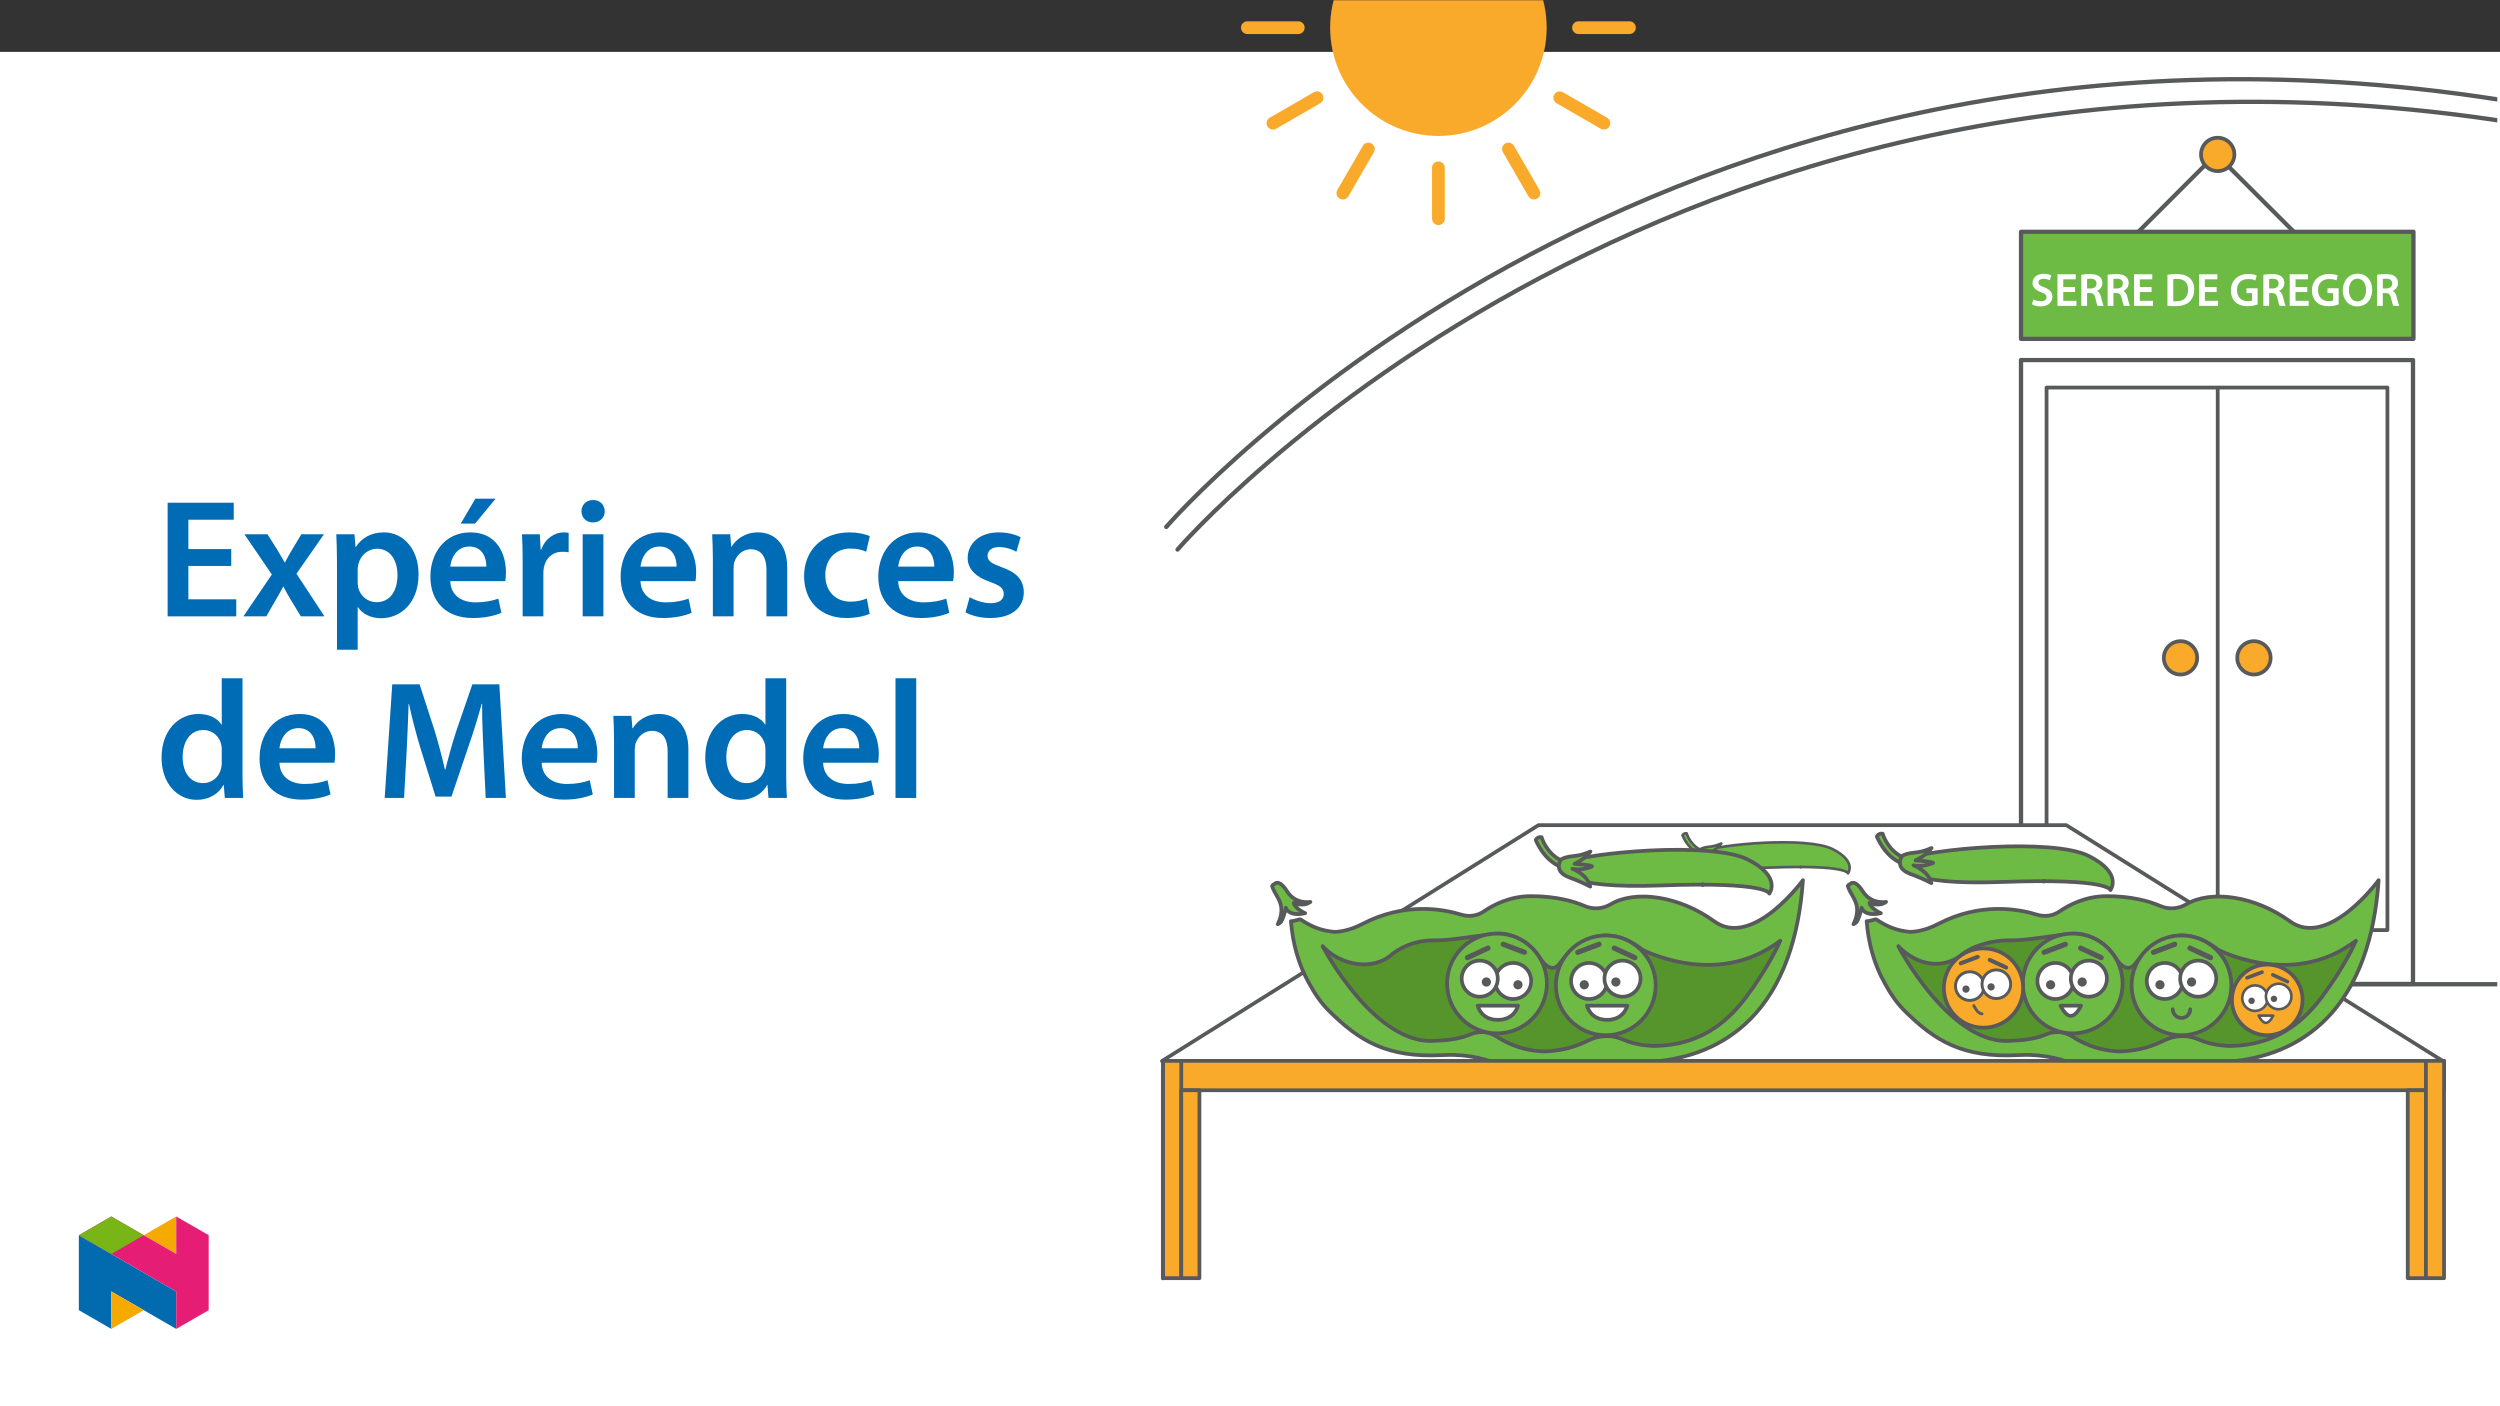 ﻿<?xml version="1.0" encoding="utf-8"?>
<svg xmlns="http://www.w3.org/2000/svg" xmlns:xlink="http://www.w3.org/1999/xlink" viewBox="0 0 960 540" version="1.1">
  <rect x="0" y="0" width="960" height="540" fill="#333333" stroke="none"/>
  <defs>
    <g>
      <symbol overflow="visible" id="glyph0-0">
        <path style="stroke:none;" d="M 0 0 L 8.906 0 L 8.906 -12.594 L -0.031 -12.594 L -0.031 0 Z M 4.453 -7.125 L 1.516 -11.562 L 7.359 -11.562 L 4.453 -7.172 Z M 4.984 -6.234 L 7.969 -10.703 L 7.969 -1.859 L 5.016 -6.297 Z M 1.422 -0.906 L 4.453 -5.406 L 7.359 -1.031 L 1.516 -1.031 Z M 0.875 -10.781 L 3.859 -6.297 L 0.906 -1.859 L 0.906 -10.703 Z M 0.875 -10.781 " />
      </symbol>
      <symbol overflow="visible" id="glyph0-1">
        <path style="stroke:none;" d="M 0.719 -0.594 C 1.375 -0.172 2.703 0.203 3.984 0.203 C 7.062 0.203 8.531 -1.547 8.531 -3.484 C 8.531 -5.203 7.516 -6.328 5.438 -7.109 C 3.844 -7.734 3.172 -8.094 3.172 -9.016 C 3.172 -9.719 3.734 -10.391 5.125 -10.391 C 6.234 -10.391 7.062 -10.062 7.516 -9.812 L 8.078 -11.688 C 7.422 -12 6.469 -12.328 5.172 -12.328 C 2.562 -12.328 0.891 -10.781 0.891 -8.797 C 0.891 -7.078 2.188 -5.953 4.172 -5.25 C 5.688 -4.688 6.266 -4.234 6.266 -3.328 C 6.266 -2.344 5.516 -1.766 4.125 -1.766 C 3 -1.766 1.922 -2.078 1.203 -2.5 L 0.688 -0.594 Z M 0.719 -0.594 " />
      </symbol>
      <symbol overflow="visible" id="glyph0-2">
        <path style="stroke:none;" d="M 7.969 -7.234 L 3.469 -7.234 L 3.469 -10.188 L 8.25 -10.188 L 8.25 -12.125 L 1.234 -12.125 L 1.234 0 L 8.516 0 L 8.516 -1.938 L 3.469 -1.938 L 3.469 -5.312 L 7.984 -5.312 L 7.984 -7.234 Z M 7.969 -7.234 " />
      </symbol>
      <symbol overflow="visible" id="glyph0-3">
        <path style="stroke:none;" d="M 1.266 0 L 3.453 0 L 3.453 -4.922 L 4.531 -4.922 C 5.781 -4.891 6.297 -4.469 6.656 -2.891 C 6.969 -1.406 7.297 -0.375 7.469 0 L 9.797 0 C 9.5 -0.562 9.188 -1.922 8.797 -3.406 C 8.516 -4.562 7.984 -5.484 7.125 -5.781 L 7.125 -5.703 C 8.25 -6.094 9.312 -7.219 9.312 -8.766 C 9.312 -9.797 8.922 -10.672 8.266 -11.219 C 7.453 -11.891 6.297 -12.219 4.562 -12.219 C 3.312 -12.219 2.094 -12.109 1.234 -11.938 L 1.234 0 Z M 3.438 -10.312 C 3.641 -10.359 4.094 -10.422 4.781 -10.422 C 6.203 -10.422 7.078 -9.875 7.078 -8.578 C 7.078 -7.375 6.203 -6.672 4.734 -6.672 L 3.453 -6.672 L 3.453 -10.312 Z M 3.438 -10.312 " />
      </symbol>
      <symbol overflow="visible" id="glyph0-4">
        <path style="stroke:none;" d="M 1.266 -0.031 C 1.984 0.047 2.953 0.125 4.219 0.125 C 6.547 0.125 8.453 -0.438 9.641 -1.531 C 10.781 -2.562 11.516 -4.203 11.516 -6.344 C 11.516 -8.375 10.797 -9.844 9.625 -10.797 C 8.516 -11.719 6.984 -12.219 4.75 -12.219 C 3.453 -12.219 2.234 -12.109 1.234 -11.953 L 1.234 -0.031 Z M 3.453 -10.234 C 3.766 -10.312 4.25 -10.359 4.938 -10.359 C 7.688 -10.359 9.172 -8.906 9.156 -6.281 C 9.156 -3.234 7.5 -1.719 4.656 -1.75 C 4.219 -1.75 3.75 -1.75 3.469 -1.781 L 3.469 -10.234 Z M 3.453 -10.234 " />
      </symbol>
      <symbol overflow="visible" id="glyph0-5">
        <path style="stroke:none;" d="M 10.859 -6.75 L 6.594 -6.75 L 6.594 -4.891 L 8.719 -4.891 L 8.719 -2.016 C 8.469 -1.906 7.891 -1.797 7.094 -1.797 C 4.609 -1.797 2.953 -3.344 2.953 -6.062 C 2.953 -8.859 4.734 -10.297 7.297 -10.297 C 8.547 -10.297 9.359 -10.078 10.016 -9.766 L 10.531 -11.672 C 9.938 -11.953 8.781 -12.25 7.312 -12.25 C 3.344 -12.25 0.625 -9.766 0.609 -5.953 C 0.609 -4.141 1.234 -2.5 2.297 -1.5 C 3.438 -0.406 5 0.125 7.031 0.125 C 8.609 0.125 10.094 -0.266 10.875 -0.547 L 10.875 -6.75 Z M 10.859 -6.75 " />
      </symbol>
      <symbol overflow="visible" id="glyph0-6">
        <path style="stroke:none;" d="M 6.344 -12.344 C 2.969 -12.344 0.609 -9.672 0.609 -5.969 C 0.609 -2.469 2.781 0.203 6.172 0.203 C 9.453 0.203 11.906 -2.172 11.906 -6.188 C 11.906 -9.625 9.828 -12.344 6.344 -12.344 Z M 6.281 -10.438 C 8.469 -10.438 9.547 -8.375 9.547 -6.109 C 9.547 -3.609 8.391 -1.703 6.281 -1.703 C 4.172 -1.703 2.969 -3.578 2.969 -6.031 C 2.969 -8.5 4.109 -10.438 6.281 -10.438 Z M 6.281 -10.438 " />
      </symbol>
      <symbol overflow="visible" id="glyph1-0">
        <path style="stroke:none;" d="M 0 0 L 32.375 0 L 32.375 -45.328 L 0 -45.328 Z M 16.188 -25.578 L 5.188 -42.094 L 27.188 -42.094 Z M 18.125 -22.656 L 29.141 -39.172 L 29.141 -6.156 Z M 5.188 -3.234 L 16.188 -19.75 L 27.188 -3.234 Z M 3.234 -39.172 L 14.25 -22.656 L 3.234 -6.156 Z M 3.234 -39.172 " />
      </symbol>
      <symbol overflow="visible" id="glyph1-1">
        <path style="stroke:none;" d="M 29.016 -25.828 L 12.562 -25.828 L 12.562 -37.109 L 29.984 -37.109 L 29.984 -43.641 L 4.594 -43.641 L 4.594 0 L 30.953 0 L 30.953 -6.547 L 12.562 -6.547 L 12.562 -19.359 L 29.016 -19.359 Z M 29.016 -25.828 " />
      </symbol>
      <symbol overflow="visible" id="glyph1-2">
        <path style="stroke:none;" d="M 0.719 -31.531 L 11.266 -16.062 L 0.328 0 L 9.125 0 L 12.75 -6.281 C 13.734 -8.031 14.703 -9.578 15.609 -11.391 L 15.734 -11.391 C 16.641 -9.641 17.547 -7.969 18.578 -6.281 L 22.406 0 L 31.469 0 L 20.719 -16.375 L 31.281 -31.531 L 22.594 -31.531 L 19.094 -25.703 C 18.125 -24.094 17.219 -22.469 16.312 -20.719 L 16.188 -20.719 C 15.281 -22.344 14.375 -23.891 13.344 -25.578 L 9.578 -31.531 Z M 0.719 -31.531 " />
      </symbol>
      <symbol overflow="visible" id="glyph1-3">
        <path style="stroke:none;" d="M 4.281 12.828 L 12.234 12.828 L 12.234 -3.5 L 12.375 -3.5 C 13.984 -0.969 17.281 0.719 21.234 0.719 C 28.422 0.719 35.609 -4.797 35.609 -16.188 C 35.609 -26.031 29.594 -32.25 22.344 -32.25 C 17.547 -32.25 13.859 -30.234 11.531 -26.672 L 11.391 -26.672 L 11 -31.531 L 4.016 -31.531 C 4.141 -28.562 4.281 -25.188 4.281 -21.047 Z M 12.234 -18.062 C 12.234 -18.719 12.375 -19.422 12.5 -20.078 C 13.344 -23.562 16.375 -25.969 19.688 -25.969 C 24.797 -25.969 27.516 -21.438 27.516 -15.859 C 27.516 -9.641 24.547 -5.438 19.484 -5.438 C 16.062 -5.438 13.281 -7.766 12.438 -11 C 12.297 -11.719 12.234 -12.438 12.234 -13.203 Z M 12.234 -18.062 " />
      </symbol>
      <symbol overflow="visible" id="glyph1-4">
        <path style="stroke:none;" d="M 31.016 -13.531 C 31.141 -14.25 31.281 -15.406 31.281 -16.906 C 31.281 -23.828 27.906 -32.25 17.672 -32.25 C 7.578 -32.25 2.266 -24.016 2.266 -15.281 C 2.266 -5.641 8.281 0.641 18.516 0.641 C 23.047 0.641 26.812 -0.188 29.531 -1.359 L 28.359 -6.797 C 25.906 -5.953 23.312 -5.375 19.625 -5.375 C 14.5 -5.375 10.094 -7.828 9.906 -13.531 Z M 9.906 -19.094 C 10.234 -22.344 12.297 -26.812 17.219 -26.812 C 22.531 -26.812 23.828 -22.016 23.766 -19.094 Z M 19.547 -45.203 L 13.922 -35.609 L 19.422 -35.609 L 27.328 -45.203 Z M 19.547 -45.203 " />
      </symbol>
      <symbol overflow="visible" id="glyph1-5">
        <path style="stroke:none;" d="M 4.281 0 L 12.234 0 L 12.234 -16.375 C 12.234 -17.219 12.297 -18.062 12.438 -18.781 C 13.141 -22.406 15.797 -24.797 19.547 -24.797 C 20.531 -24.797 21.234 -24.734 21.953 -24.609 L 21.953 -32.047 C 21.297 -32.188 20.844 -32.25 20.078 -32.25 C 16.641 -32.25 12.953 -29.984 11.391 -25.578 L 11.203 -25.578 L 10.875 -31.531 L 4.016 -31.531 C 4.203 -28.75 4.281 -25.641 4.281 -21.375 Z M 4.281 0 " />
      </symbol>
      <symbol overflow="visible" id="glyph1-6">
        <path style="stroke:none;" d="M 12.234 0 L 12.234 -31.531 L 4.281 -31.531 L 4.281 0 Z M 8.281 -44.672 C 5.641 -44.672 3.812 -42.797 3.812 -40.344 C 3.812 -38.016 5.562 -36.062 8.219 -36.062 C 11 -36.062 12.75 -38.016 12.75 -40.344 C 12.688 -42.797 11 -44.672 8.281 -44.672 Z M 8.281 -44.672 " />
      </symbol>
      <symbol overflow="visible" id="glyph1-7">
        <path style="stroke:none;" d="M 31.016 -13.531 C 31.141 -14.25 31.281 -15.406 31.281 -16.906 C 31.281 -23.828 27.906 -32.25 17.672 -32.25 C 7.578 -32.25 2.266 -24.016 2.266 -15.281 C 2.266 -5.641 8.281 0.641 18.516 0.641 C 23.047 0.641 26.812 -0.188 29.531 -1.359 L 28.359 -6.797 C 25.906 -5.953 23.312 -5.375 19.625 -5.375 C 14.5 -5.375 10.094 -7.828 9.906 -13.531 Z M 9.906 -19.094 C 10.234 -22.344 12.297 -26.812 17.219 -26.812 C 22.531 -26.812 23.828 -22.016 23.766 -19.094 Z M 9.906 -19.094 " />
      </symbol>
      <symbol overflow="visible" id="glyph1-8">
        <path style="stroke:none;" d="M 4.281 0 L 12.234 0 L 12.234 -18.578 C 12.234 -19.484 12.375 -20.469 12.625 -21.109 C 13.469 -23.5 15.672 -25.766 18.844 -25.766 C 23.188 -25.766 24.859 -22.344 24.859 -17.812 L 24.859 0 L 32.828 0 L 32.828 -18.719 C 32.828 -28.688 27.125 -32.25 21.625 -32.25 C 16.375 -32.25 12.953 -29.266 11.531 -26.812 L 11.328 -26.812 L 10.938 -31.531 L 4.016 -31.531 C 4.141 -28.812 4.281 -25.766 4.281 -22.141 Z M 4.281 0 " />
      </symbol>
      <symbol overflow="visible" id="glyph1-9">
        <path style="stroke:none;" d="M 26.359 -6.859 C 24.797 -6.219 22.797 -5.641 20.078 -5.641 C 14.641 -5.641 10.422 -9.328 10.422 -15.797 C 10.359 -21.562 13.984 -26.031 20.078 -26.031 C 22.922 -26.031 24.797 -25.453 26.094 -24.797 L 27.516 -30.828 C 25.703 -31.594 22.734 -32.25 19.812 -32.25 C 8.734 -32.25 2.266 -24.922 2.266 -15.469 C 2.266 -5.703 8.672 0.641 18.516 0.641 C 22.469 0.641 25.766 -0.188 27.453 -0.969 Z M 26.359 -6.859 " />
      </symbol>
      <symbol overflow="visible" id="glyph1-10">
        <path style="stroke:none;" d="M 2.328 -1.547 C 4.656 -0.266 8.094 0.641 11.906 0.641 C 20.266 0.641 24.734 -3.5 24.734 -9.266 C 24.672 -13.922 22.078 -16.828 16.312 -18.844 C 12.297 -20.328 10.812 -21.234 10.812 -23.25 C 10.812 -25.188 12.375 -26.609 15.219 -26.609 C 18 -26.609 20.594 -25.578 21.891 -24.797 L 23.5 -30.375 C 21.625 -31.406 18.578 -32.25 15.094 -32.25 C 7.766 -32.25 3.172 -27.969 3.172 -22.406 C 3.172 -18.641 5.703 -15.281 11.844 -13.203 C 15.734 -11.781 17.031 -10.75 17.031 -8.609 C 17.031 -6.547 15.469 -5.047 11.984 -5.047 C 9.125 -5.047 5.703 -6.281 3.953 -7.375 Z M 2.328 -1.547 " />
      </symbol>
      <symbol overflow="visible" id="glyph1-11">
        <path style="stroke:none;" d="M 25.375 -45.969 L 25.375 -28.172 L 25.25 -28.172 C 23.828 -30.5 20.719 -32.25 16.375 -32.25 C 8.812 -32.25 2.203 -25.969 2.266 -15.406 C 2.266 -5.703 8.219 0.719 15.797 0.719 C 20.328 0.719 24.156 -1.484 26.031 -4.984 L 26.156 -4.984 L 26.547 0 L 33.609 0 C 33.469 -2.141 33.344 -5.641 33.344 -8.875 L 33.344 -45.969 Z M 25.375 -13.656 C 25.375 -12.828 25.312 -12.047 25.125 -11.328 C 24.344 -7.906 21.5 -5.703 18.266 -5.703 C 13.203 -5.703 10.359 -9.906 10.359 -15.734 C 10.359 -21.562 13.203 -26.094 18.328 -26.094 C 21.953 -26.094 24.469 -23.562 25.188 -20.531 C 25.312 -19.875 25.375 -19.031 25.375 -18.391 Z M 25.375 -13.656 " />
      </symbol>
      <symbol overflow="visible" id="glyph1-12">
        <path style="stroke:none;" d="M 42.281 0 L 50.047 0 L 47.531 -43.641 L 37.172 -43.641 L 31.141 -26.156 C 29.469 -21.047 27.969 -15.672 26.812 -10.938 L 26.609 -10.938 C 25.516 -15.797 24.156 -20.984 22.594 -26.094 L 16.906 -43.641 L 6.406 -43.641 L 3.5 0 L 10.938 0 L 11.906 -17.547 C 12.234 -23.5 12.5 -30.438 12.688 -36.125 L 12.828 -36.125 C 13.984 -30.688 15.547 -24.734 17.219 -19.172 L 23.047 -0.516 L 29.141 -0.516 L 35.547 -19.422 C 37.484 -24.922 39.297 -30.828 40.734 -36.125 L 40.922 -36.125 C 40.859 -30.234 41.188 -23.438 41.438 -17.812 Z M 42.281 0 " />
      </symbol>
      <symbol overflow="visible" id="glyph1-13">
        <path style="stroke:none;" d="M 4.281 0 L 12.234 0 L 12.234 -45.969 L 4.281 -45.969 Z M 4.281 0 " />
      </symbol>
    </g>
    <clipPath id="clip1">
      <path d="M 629 377 L 958.953 377 L 958.953 379 L 629 379 Z M 629 377 " />
    </clipPath>
    <clipPath id="clip2">
      <path d="M 510 0.098 L 594 0.098 L 594 53 L 510 53 Z M 510 0.098 " />
    </clipPath>
    <clipPath id="clip3">
      <path d="M 447 29 L 958.953 29 L 958.953 204 L 447 204 Z M 447 29 " />
    </clipPath>
    <clipPath id="clip4">
      <path d="M 451 38 L 958.953 38 L 958.953 212 L 451 212 Z M 451 38 " />
    </clipPath>
    <clipPath id="clip5">
      <path d="M 30.277 474 L 68 474 L 68 510.301 L 30.277 510.301 Z M 30.277 474 " />
    </clipPath>
    <clipPath id="clip6">
      <path d="M 42 495 L 56 495 L 56 510.301 L 42 510.301 Z M 42 495 " />
    </clipPath>
    <clipPath id="clip7">
      <path d="M 55 467.125 L 68 467.125 L 68 482 L 55 482 Z M 55 467.125 " />
    </clipPath>
    <clipPath id="clip8">
      <path d="M 30.277 467.125 L 80.133 467.125 L 80.133 510.301 L 30.277 510.301 Z M 30.277 467.125 " />
    </clipPath>
    <clipPath id="clip9">
      <path d="M 30.277 467.125 L 56 467.125 L 56 482 L 30.277 482 Z M 30.277 467.125 " />
    </clipPath>
  </defs>
  <g id="surface1">
    <path style=" stroke:none;fill-rule:nonzero;fill:rgb(100%,100%,100%);fill-opacity:1;" d="M 0 559.926 L 960 559.926 L 960 19.926 L 0 19.926 Z M 0 559.926 " />
    <g clip-path="url(#clip1)" clip-rule="nonzero">
      <path style="fill:none;stroke-width:2.3;stroke-linecap:round;stroke-linejoin:round;stroke:rgb(34.499%,34.9%,35.699%);stroke-opacity:1;stroke-miterlimit:10;" d="M -0.001 -0.001 L -477.088 -0.001 " transform="matrix(0.723,0,0,-0.723,974.641,377.937)" />
    </g>
    <path style="fill-rule:nonzero;fill:rgb(100%,100%,100%);fill-opacity:1;stroke-width:2.261;stroke-linecap:round;stroke-linejoin:round;stroke:rgb(34.499%,34.9%,35.699%);stroke-opacity:1;stroke-miterlimit:10;" d="M 0.002 0.002 L 61.886 61.886 L 123.775 0.002 " transform="matrix(0.723,0,0,-0.723,806.229,103.908)" />
    <path style="fill-rule:nonzero;fill:rgb(100%,100%,100%);fill-opacity:1;stroke-width:2.3;stroke-linecap:round;stroke-linejoin:round;stroke:rgb(34.499%,34.9%,35.699%);stroke-opacity:1;stroke-miterlimit:10;" d="M 664.056 506.386 L 872.247 506.386 L 872.247 175.011 L 664.056 175.011 Z M 664.056 506.386 " transform="matrix(0.723,0,0,-0.723,295.954,504.383)" />
    <path style="fill-rule:nonzero;fill:rgb(100%,100%,100%);fill-opacity:1;stroke-width:2;stroke-linecap:round;stroke-linejoin:round;stroke:rgb(34.499%,34.9%,35.699%);stroke-opacity:1;stroke-miterlimit:10;" d="M 677.632 491.777 L 858.671 491.777 L 858.671 203.623 L 677.632 203.623 Z M 677.632 491.777 " transform="matrix(0.723,0,0,-0.723,295.954,504.383)" />
    <path style="fill:none;stroke-width:2;stroke-linecap:round;stroke-linejoin:round;stroke:rgb(34.499%,34.9%,35.699%);stroke-opacity:1;stroke-miterlimit:10;" d="M 0.002 0.002 L 0.002 -292.294 " transform="matrix(0.723,0,0,-0.723,851.596,149.076)" />
    <path style=" stroke:none;fill-rule:nonzero;fill:rgb(97.6%,66.699%,16.899%);fill-opacity:1;" d="M 865.508 246.211 C 869.043 246.211 871.91 249.078 871.91 252.609 C 871.91 256.145 869.043 259.012 865.508 259.012 C 861.973 259.012 859.109 256.145 859.109 252.609 C 859.109 249.078 861.973 246.211 865.508 246.211 " />
    <path style="fill:none;stroke-width:2;stroke-linecap:round;stroke-linejoin:round;stroke:rgb(34.499%,34.9%,35.699%);stroke-opacity:1;stroke-miterlimit:10;" d="M -0.003 -0 C 4.89 -0 8.859 -3.969 8.859 -8.856 C 8.859 -13.749 4.89 -17.717 -0.003 -17.717 C -4.896 -17.717 -8.859 -13.749 -8.859 -8.856 C -8.859 -3.969 -4.896 -0 -0.003 -0 Z M -0.003 -0 " transform="matrix(0.723,0,0,-0.723,865.51,246.211)" />
    <path style=" stroke:none;fill-rule:nonzero;fill:rgb(97.6%,66.699%,16.899%);fill-opacity:1;" d="M 837.316 246.211 C 840.852 246.211 843.719 249.078 843.719 252.609 C 843.719 256.145 840.852 259.012 837.316 259.012 C 833.781 259.012 830.918 256.145 830.918 252.609 C 830.918 249.078 833.781 246.211 837.316 246.211 " />
    <path style="fill:none;stroke-width:2;stroke-linecap:round;stroke-linejoin:round;stroke:rgb(34.499%,34.9%,35.699%);stroke-opacity:1;stroke-miterlimit:10;" d="M -0.001 -0 C 4.892 -0 8.86 -3.969 8.86 -8.856 C 8.86 -13.749 4.892 -17.717 -0.001 -17.717 C -4.894 -17.717 -8.857 -13.749 -8.857 -8.856 C -8.857 -3.969 -4.894 -0 -0.001 -0 Z M -0.001 -0 " transform="matrix(0.723,0,0,-0.723,837.317,246.211)" />
    <path style="fill-rule:nonzero;fill:rgb(42.699%,73.299%,27.1%);fill-opacity:1;stroke-width:2.261;stroke-linecap:round;stroke-linejoin:round;stroke:rgb(34.499%,34.9%,35.699%);stroke-opacity:1;stroke-miterlimit:10;" d="M 664.056 574.503 L 872.496 574.503 L 872.496 517.653 L 664.056 517.653 Z M 664.056 574.503 " transform="matrix(0.723,0,0,-0.723,295.954,504.383)" />
    <path style=" stroke:none;fill-rule:nonzero;fill:rgb(97.6%,66.699%,16.899%);fill-opacity:1;" d="M 851.598 52.891 C 855.129 52.891 857.996 55.754 857.996 59.289 C 857.996 62.824 855.129 65.691 851.598 65.691 C 848.062 65.691 845.195 62.824 845.195 59.289 C 845.195 55.754 848.062 52.891 851.598 52.891 " />
    <path style="fill:none;stroke-width:2;stroke-linecap:round;stroke-linejoin:round;stroke:rgb(34.499%,34.9%,35.699%);stroke-opacity:1;stroke-miterlimit:10;" d="M 0.002 -0.002 C 4.89 -0.002 8.858 -3.965 8.858 -8.858 C 8.858 -13.75 4.89 -17.719 0.002 -17.719 C -4.891 -17.719 -8.859 -13.75 -8.859 -8.858 C -8.859 -3.965 -4.891 -0.002 0.002 -0.002 Z M 0.002 -0.002 " transform="matrix(0.723,0,0,-0.723,851.596,52.89)" />
    <path style="fill-rule:nonzero;fill:rgb(100%,100%,100%);fill-opacity:1;stroke-width:2;stroke-linecap:round;stroke-linejoin:round;stroke:rgb(34.499%,34.9%,35.699%);stroke-opacity:1;stroke-miterlimit:10;" d="M -0.002 -0.002 L -680.328 -0.002 L -480.328 125.279 L -200.002 125.279 Z M -0.002 -0.002 " transform="matrix(0.723,0,0,-0.723,938.068,407.436)" />
    <path style=" stroke:none;fill-rule:nonzero;fill:rgb(42.699%,73.299%,27.1%);fill-opacity:1;" d="M 658.258 353.777 C 644.859 344.051 628.016 341.629 618.496 347.254 C 615.492 349.027 611.809 349.309 608.602 347.934 C 604.336 346.086 597.531 344.125 587.941 344.125 C 579.957 344.125 573.602 347.41 569.824 350 C 567.309 351.719 564.145 352.137 561.234 351.242 C 553.992 348.996 539.359 346.43 523.371 354.746 C 520.711 356.129 518.227 357.004 515.906 357.465 C 514.746 357.695 513.625 357.824 512.551 357.859 C 507.395 357.355 503.781 355.91 499.445 353.02 C 498.723 353.02 497.277 353.742 495.832 353.742 C 496.555 362.41 498.723 370.359 502.852 377.652 C 503.355 378.59 503.879 379.5 504.418 380.387 C 506.152 383.219 508.043 385.762 510.109 387.828 C 522.016 399.727 532.691 406.258 554.191 405.121 C 560.262 404.797 566.336 405.52 572.117 407.406 C 580.469 410.121 593.898 413 606.297 409.129 C 611.117 407.625 616.148 406.988 621.168 407.48 C 637.094 409.016 672.211 407.492 686.488 367.719 C 689.43 359.539 691.484 349.727 692.301 337.996 C 692.301 337.996 672.996 364.473 658.258 353.777 " />
    <path style="fill:none;stroke-width:2;stroke-linecap:round;stroke-linejoin:round;stroke:rgb(34.499%,34.9%,35.699%);stroke-opacity:1;stroke-miterlimit:10;" d="M -0 -0.001 C -18.545 13.461 -41.858 16.813 -55.034 9.028 C -59.192 6.573 -64.29 6.184 -68.729 8.087 C -74.633 10.644 -84.051 13.358 -97.324 13.358 C -108.375 13.358 -117.172 8.812 -122.4 5.227 C -125.882 2.848 -130.261 2.27 -134.289 3.508 C -144.313 6.616 -164.566 10.169 -186.695 -1.342 C -190.377 -3.256 -193.815 -4.467 -197.027 -5.105 C -198.632 -5.424 -200.184 -5.602 -201.671 -5.651 C -208.808 -4.954 -213.809 -2.953 -219.81 1.048 C -220.81 1.048 -222.811 0.048 -224.811 0.048 C -223.811 -11.95 -220.81 -22.952 -215.095 -33.046 C -214.398 -34.344 -213.674 -35.603 -212.927 -36.831 C -210.527 -40.751 -207.91 -44.27 -205.05 -47.13 C -188.571 -63.599 -173.795 -72.638 -144.037 -71.065 C -135.635 -70.616 -127.228 -71.617 -119.226 -74.228 C -107.667 -77.986 -89.079 -81.97 -71.919 -76.612 C -65.247 -74.531 -58.283 -73.65 -51.336 -74.331 C -29.293 -76.456 19.312 -74.347 39.073 -19.297 C 43.144 -7.976 45.988 5.605 47.118 21.841 C 47.118 21.841 20.399 -14.804 -0 -0.001 Z M -0 -0.001 " transform="matrix(0.723,0,0,-0.723,658.258,353.777)" />
    <path style=" stroke:none;fill-rule:nonzero;fill:rgb(42.699%,73.299%,27.1%);fill-opacity:1;" d="M 731.457 330.039 C 731.023 330.238 730.719 330.582 730.625 330.949 C 730.117 333.039 731.305 340.039 768.719 338.668 C 810.039 337.152 810.348 341.781 810.348 341.781 C 810.348 341.781 815.262 335.355 802.051 328.699 C 788.094 321.664 740.07 326.086 731.457 330.039 " />
    <path style="fill:none;stroke-width:2;stroke-linecap:round;stroke-linejoin:round;stroke:rgb(34.499%,34.9%,35.699%);stroke-opacity:1;stroke-miterlimit:10;" d="M -0.002 0.001 C -0.602 -0.275 -1.024 -0.75 -1.154 -1.259 C -1.856 -4.151 -0.213 -13.84 51.571 -11.942 C 108.762 -9.844 109.189 -16.251 109.189 -16.251 C 109.189 -16.251 115.991 -7.357 97.706 1.856 C 78.388 11.593 11.919 5.473 -0.002 0.001 Z M -0.002 0.001 " transform="matrix(0.723,0,0,-0.723,731.459,330.04)" />
    <path style=" stroke:none;fill-rule:nonzero;fill:rgb(42.699%,73.299%,27.1%);fill-opacity:1;" d="M 729.797 331.277 C 729.797 331.277 724.332 329.434 720.695 321.215 C 721.109 320.41 722 319.969 722.891 320.133 L 722.945 320.141 C 722.945 320.141 724.641 326.43 730.863 329.266 C 730.383 330.02 729.797 331.277 729.797 331.277 " />
    <path style="fill:none;stroke-width:2;stroke-linecap:round;stroke-linejoin:round;stroke:rgb(34.499%,34.9%,35.699%);stroke-opacity:1;stroke-miterlimit:10;" d="M 0 0.001 C 0 0.001 -7.564 2.553 -12.597 13.928 C -12.024 15.042 -10.791 15.653 -9.559 15.426 L -9.483 15.415 C -9.483 15.415 -7.137 6.711 1.476 2.786 C 0.811 1.742 0 0.001 0 0.001 Z M 0 0.001 " transform="matrix(0.723,0,0,-0.723,729.797,331.278)" />
    <path style="fill-rule:nonzero;fill:rgb(42.699%,73.299%,27.1%);fill-opacity:1;stroke-width:2;stroke-linecap:round;stroke-linejoin:round;stroke:rgb(34.499%,34.9%,35.699%);stroke-opacity:1;stroke-miterlimit:10;" d="M -0.002 0.002 L -0.002 -0.393 L -0.077 -0.393 L -0.077 0.002 Z M -0.002 0.002 " transform="matrix(0.723,0,0,-0.723,784.825,338.224)" />
    <path style=" stroke:none;fill-rule:nonzero;fill:rgb(42.699%,73.299%,27.1%);fill-opacity:1;" d="M 730.199 328.941 C 727.664 334.086 733.473 335.527 735.344 336.242 C 738.457 337.438 741.629 339.102 741.629 339.102 C 740.848 335.922 738.238 333.844 734.793 332.27 C 734.793 332.27 737.695 333.191 742.242 331.449 C 743.277 330.926 735.594 330.367 735.594 330.367 C 735.594 330.367 739.762 328.488 741.703 325.652 C 741.703 325.652 740.047 326.367 738.238 326.879 C 736.426 327.395 733.918 327.406 732.195 327.926 C 730.609 328.402 730.227 328.887 730.199 328.941 " />
    <path style="fill:none;stroke-width:2;stroke-linecap:round;stroke-linejoin:round;stroke:rgb(34.499%,34.9%,35.699%);stroke-opacity:1;stroke-miterlimit:10;" d="M -0.003 0.001 C -3.512 -7.12 4.528 -9.115 7.118 -10.104 C 11.427 -11.758 15.817 -14.062 15.817 -14.062 C 14.736 -9.661 11.124 -6.784 6.355 -4.606 C 6.355 -4.606 10.373 -5.882 16.666 -3.47 C 18.099 -2.746 7.464 -1.973 7.464 -1.973 C 7.464 -1.973 13.233 0.628 15.92 4.553 C 15.92 4.553 13.627 3.564 11.124 2.856 C 8.615 2.142 5.144 2.126 2.76 1.407 C 0.565 0.747 0.035 0.077 -0.003 0.001 Z M -0.003 0.001 " transform="matrix(0.723,0,0,-0.723,730.201,328.942)" />
    <path style=" stroke:none;fill-rule:nonzero;fill:rgb(42.699%,73.299%,27.1%);fill-opacity:1;" d="M 653.707 327.023 C 653.398 327.168 653.184 327.406 653.117 327.668 C 652.758 329.148 653.598 334.105 680.098 333.137 C 709.363 332.062 709.582 335.34 709.582 335.34 C 709.582 335.34 713.062 330.789 703.703 326.074 C 693.82 321.094 659.805 324.227 653.707 327.023 " />
    <path style="fill:none;stroke-width:1.417;stroke-linecap:round;stroke-linejoin:round;stroke:rgb(34.499%,34.9%,35.699%);stroke-opacity:1;stroke-miterlimit:10;" d="M -0 0.002 C -0.427 -0.198 -0.725 -0.528 -0.817 -0.89 C -1.314 -2.939 -0.152 -9.8 36.527 -8.459 C 77.033 -6.972 77.335 -11.508 77.335 -11.508 C 77.335 -11.508 82.153 -5.21 69.199 1.316 C 55.52 8.209 8.439 3.873 -0 0.002 Z M -0 0.002 " transform="matrix(0.723,0,0,-0.723,653.707,327.025)" />
    <path style=" stroke:none;fill-rule:nonzero;fill:rgb(42.699%,73.299%,27.1%);fill-opacity:1;" d="M 652.531 327.902 C 652.531 327.902 648.66 326.594 646.086 320.773 C 646.375 320.203 647.008 319.891 647.641 320.008 L 647.676 320.016 C 647.676 320.016 648.879 324.469 653.285 326.477 C 652.945 327.012 652.531 327.902 652.531 327.902 " />
    <path style="fill:none;stroke-width:1.417;stroke-linecap:round;stroke-linejoin:round;stroke:rgb(34.499%,34.9%,35.699%);stroke-opacity:1;stroke-miterlimit:10;" d="M 0.001 -0.001 C 0.001 -0.001 -5.357 1.811 -8.92 9.866 C -8.519 10.656 -7.644 11.088 -6.768 10.926 L -6.719 10.915 C -6.719 10.915 -5.054 4.752 1.045 1.973 C 0.574 1.232 0.001 -0.001 0.001 -0.001 Z M 0.001 -0.001 " transform="matrix(0.723,0,0,-0.723,652.53,327.902)" />
    <path style="fill-rule:nonzero;fill:rgb(42.699%,73.299%,27.1%);fill-opacity:1;stroke-width:1.417;stroke-linecap:round;stroke-linejoin:round;stroke:rgb(34.499%,34.9%,35.699%);stroke-opacity:1;stroke-miterlimit:10;" d="M -0.002 0.002 L -0.002 -0.274 L -0.056 -0.274 L -0.056 0.002 Z M -0.002 0.002 " transform="matrix(0.723,0,0,-0.723,691.505,332.822)" />
    <path style=" stroke:none;fill-rule:nonzero;fill:rgb(42.699%,73.299%,27.1%);fill-opacity:1;" d="M 652.816 326.246 C 651.02 329.891 655.133 330.91 656.461 331.418 C 658.664 332.266 660.91 333.441 660.91 333.441 C 660.359 331.191 658.512 329.719 656.07 328.605 C 656.07 328.605 658.125 329.258 661.348 328.023 C 662.078 327.652 656.637 327.258 656.637 327.258 C 656.637 327.258 659.59 325.926 660.961 323.918 C 660.961 323.918 659.789 324.422 658.508 324.789 C 657.227 325.152 655.449 325.16 654.23 325.527 C 653.105 325.867 652.836 326.207 652.816 326.246 " />
    <path style="fill:none;stroke-width:1.417;stroke-linecap:round;stroke-linejoin:round;stroke:rgb(34.499%,34.9%,35.699%);stroke-opacity:1;stroke-miterlimit:10;" d="M -0 0.002 C -2.488 -5.042 3.206 -6.454 5.044 -7.156 C 8.093 -8.33 11.202 -9.957 11.202 -9.957 C 10.44 -6.843 7.882 -4.805 4.503 -3.264 C 4.503 -3.264 7.347 -4.167 11.807 -2.458 C 12.818 -1.944 5.287 -1.398 5.287 -1.398 C 5.287 -1.398 9.375 0.445 11.272 3.224 C 11.272 3.224 9.65 2.527 7.877 2.019 C 6.104 1.516 3.644 1.505 1.957 0.997 C 0.4 0.526 0.027 0.056 -0 0.002 Z M -0 0.002 " transform="matrix(0.723,0,0,-0.723,652.817,326.247)" />
    <path style=" stroke:none;fill-rule:nonzero;fill:rgb(42.699%,73.299%,27.1%);fill-opacity:1;" d="M 496.797 346.664 C 496.797 346.664 500.359 348.441 503.176 346.332 C 503.176 346.332 497.496 347.418 494.266 342.32 C 491.039 337.223 489.383 339.48 489.383 339.48 C 489.383 339.48 488.816 339.609 488.492 340.227 C 489.293 343.02 491.633 345.227 492.008 348.441 C 492.402 351.77 490.656 354.883 490.656 354.883 C 490.656 354.883 491.258 354.703 491.891 354.031 C 492.539 352.98 493.215 351.297 493.766 348.559 C 493.766 348.559 494.66 352.129 501.176 350.66 C 501.176 350.66 497.129 348.867 496.797 346.664 " />
    <path style="fill:none;stroke-width:2;stroke-linecap:round;stroke-linejoin:round;stroke:rgb(34.499%,34.9%,35.699%);stroke-opacity:1;stroke-miterlimit:10;" d="M -0 -0.001 C -0 -0.001 4.931 -2.461 8.829 0.458 C 8.829 0.458 0.968 -1.045 -3.504 6.011 C -7.969 13.066 -10.262 9.941 -10.262 9.941 C -10.262 9.941 -11.046 9.763 -11.494 8.909 C -10.386 5.043 -7.148 1.988 -6.629 -2.461 C -6.082 -7.068 -8.499 -11.377 -8.499 -11.377 C -8.499 -11.377 -7.667 -11.128 -6.791 -10.198 C -5.893 -8.744 -4.958 -6.414 -4.196 -2.624 C -4.196 -2.624 -2.957 -7.565 6.061 -5.532 C 6.061 -5.532 0.459 -3.051 -0 -0.001 Z M -0 -0.001 " transform="matrix(0.723,0,0,-0.723,496.797,346.663)" />
    <path style="fill-rule:nonzero;fill:rgb(33.299%,58.4%,17.299%);fill-opacity:1;stroke-width:2;stroke-linecap:round;stroke-linejoin:round;stroke:rgb(34.499%,34.9%,35.699%);stroke-opacity:1;stroke-miterlimit:10;" d="M -0 -0.001 C -5.504 -0.001 -25.162 -3.77 -33.683 -3.613 L -33.683 -3.597 C -33.829 -3.597 -33.959 -3.597 -34.105 -3.613 C -34.467 -3.597 -34.824 -3.597 -35.202 -3.597 C -44.274 -3.597 -52.536 -6.965 -58.732 -12.453 C -67.944 -18.908 -81.666 -16.929 -90.685 -9.636 C -91.809 -8.728 -92.863 -7.727 -93.815 -6.657 C -93.815 -6.657 -93.788 -6.716 -93.718 -6.846 C -93.761 -6.803 -93.804 -6.776 -93.831 -6.733 C -93.831 -6.733 -67.571 -57.084 -36.311 -57.068 L -36.3 -56.971 C -35.921 -56.971 -35.564 -56.981 -35.186 -56.981 C -34.159 -56.981 -33.137 -56.927 -32.126 -56.841 C -24.384 -56.538 -18.95 -55.094 -15.252 -53.516 C -12.365 -52.288 -9.186 -52.029 -6.196 -52.678 C -5.834 -52.737 -5.488 -52.84 -5.142 -52.953 C -4.796 -53.04 -4.45 -53.154 -4.104 -53.299 C -3.422 -53.559 -2.757 -53.862 -2.125 -54.208 C -1.806 -54.397 -1.487 -54.586 -1.168 -54.786 C -0.898 -54.976 -0.606 -55.149 -0.319 -55.338 C -0.303 -55.354 -0.287 -55.354 -0.276 -55.354 L -0.276 -55.365 C -0 -55.522 0.276 -55.7 0.551 -55.873 C 3.266 -57.49 6.558 -59.095 10.343 -60.323 C 12.451 -61.015 14.717 -61.577 17.133 -61.95 C 17.809 -62.069 18.474 -62.182 19.166 -62.258 C 20.756 -62.458 22.362 -62.572 23.994 -62.572 C 25.887 -62.572 27.763 -62.415 29.612 -62.139 C 36.429 -61.361 42.236 -59.268 46.74 -57.057 L 46.756 -57.041 C 46.886 -56.981 47.016 -56.911 47.145 -56.852 C 47.929 -56.462 48.735 -56.116 49.546 -55.814 C 54.817 -53.878 60.64 -54.008 65.836 -56.316 C 69.085 -57.765 73.335 -59.02 78.693 -59.452 C 80.006 -59.614 81.336 -59.701 82.683 -59.701 C 83.634 -59.701 84.586 -59.641 85.537 -59.555 L 85.537 -59.571 C 87.376 -59.468 89.149 -59.312 90.868 -59.047 C 109.645 -56.462 122.226 -45.719 131.272 -33.511 C 143.144 -17.519 148.502 -5.522 149.167 -3.975 C 149.184 -3.975 149.184 -3.959 149.184 -3.959 L 149.238 -3.9 C 149.227 -3.916 149.194 -3.932 149.184 -3.943 C 149.227 -3.846 149.238 -3.802 149.238 -3.802 C 147.118 -5.446 145.048 -6.743 143.128 -7.9 C 111.283 -27.126 76.097 -8.609 76.097 -8.609 C 52.53 9.703 36.705 -10.025 31.688 -16.329 C 27.087 -22.104 21.626 -13.053 21.626 -13.053 C 13.16 0.382 -0 -0.001 -0 -0.001 " transform="matrix(0.723,0,0,-0.723,575.719,358.491)" />
    <path style=" stroke:none;fill-rule:nonzero;fill:rgb(42.699%,73.299%,27.1%);fill-opacity:1;" d="M 574.844 358.492 C 585.422 358.492 593.996 367.066 593.996 377.641 C 593.996 388.219 585.422 396.789 574.844 396.789 C 564.27 396.789 555.695 388.219 555.695 377.641 C 555.695 367.066 564.27 358.492 574.844 358.492 " />
    <path style="fill:none;stroke-width:2;stroke-linecap:round;stroke-linejoin:round;stroke:rgb(34.499%,34.9%,35.699%);stroke-opacity:1;stroke-miterlimit:10;" d="M -0 -0.001 C 14.641 -0.001 26.508 -11.869 26.508 -26.505 C 26.508 -41.146 14.641 -53.008 -0 -53.008 C -14.636 -53.008 -26.503 -41.146 -26.503 -26.505 C -26.503 -11.869 -14.636 -0.001 -0 -0.001 Z M -0 -0.001 " transform="matrix(0.723,0,0,-0.723,574.844,358.491)" />
    <path style=" stroke:none;fill-rule:nonzero;fill:rgb(42.699%,73.299%,27.1%);fill-opacity:1;" d="M 616.625 359.215 C 627.203 359.215 635.777 367.789 635.777 378.363 C 635.777 388.941 627.203 397.512 616.625 397.512 C 606.051 397.512 597.477 388.941 597.477 378.363 C 597.477 367.789 606.051 359.215 616.625 359.215 " />
    <path style="fill:none;stroke-width:2;stroke-linecap:round;stroke-linejoin:round;stroke:rgb(34.499%,34.9%,35.699%);stroke-opacity:1;stroke-miterlimit:10;" d="M -0.002 -0.002 C 14.639 -0.002 26.507 -11.869 26.507 -26.505 C 26.507 -41.146 14.639 -53.008 -0.002 -53.008 C -14.637 -53.008 -26.505 -41.146 -26.505 -26.505 C -26.505 -11.869 -14.637 -0.002 -0.002 -0.002 Z M -0.002 -0.002 " transform="matrix(0.723,0,0,-0.723,616.626,359.214)" />
    <path style="fill:none;stroke-width:2.75;stroke-linecap:round;stroke-linejoin:round;stroke:rgb(34.499%,34.9%,35.699%);stroke-opacity:1;stroke-miterlimit:10;" d="M -0 0.002 L 11.272 -4.264 " transform="matrix(0.723,0,0,-0.723,577.239,362.607)" />
    <path style="fill:none;stroke-width:2.75;stroke-linecap:round;stroke-linejoin:round;stroke:rgb(34.499%,34.9%,35.699%);stroke-opacity:1;stroke-miterlimit:10;" d="M 0 0 L -10.927 -5.077 " transform="matrix(0.723,0,0,-0.723,571.387,364.067)" />
    <path style=" stroke:none;fill-rule:nonzero;fill:rgb(100%,100%,100%);fill-opacity:1;" d="M 581.047 369.773 C 584.871 369.773 587.969 372.871 587.969 376.695 C 587.969 380.52 584.871 383.617 581.047 383.617 C 577.223 383.617 574.125 380.52 574.125 376.695 C 574.125 372.871 577.223 369.773 581.047 369.773 " />
    <path style="fill:none;stroke-width:1.973;stroke-linecap:round;stroke-linejoin:round;stroke:rgb(34.499%,34.9%,35.699%);stroke-opacity:1;stroke-miterlimit:10;" d="M -0 0.001 C 5.293 0.001 9.58 -4.287 9.58 -9.58 C 9.58 -14.873 5.293 -19.16 -0 -19.16 C -5.294 -19.16 -9.581 -14.873 -9.581 -9.58 C -9.581 -4.287 -5.294 0.001 -0 0.001 Z M -0 0.001 " transform="matrix(0.723,0,0,-0.723,581.047,369.774)" />
    <path style=" stroke:none;fill-rule:nonzero;fill:rgb(100%,100%,100%);fill-opacity:1;" d="M 568.215 368.875 C 572.039 368.875 575.141 371.977 575.141 375.797 C 575.141 379.621 572.039 382.723 568.215 382.723 C 564.395 382.723 561.293 379.621 561.293 375.797 C 561.293 371.977 564.395 368.875 568.215 368.875 " />
    <path style="fill:none;stroke-width:1.973;stroke-linecap:round;stroke-linejoin:round;stroke:rgb(34.499%,34.9%,35.699%);stroke-opacity:1;stroke-miterlimit:10;" d="M -0.002 0.002 C 5.291 0.002 9.584 -4.291 9.584 -9.579 C 9.584 -14.872 5.291 -19.164 -0.002 -19.164 C -5.29 -19.164 -9.583 -14.872 -9.583 -9.579 C -9.583 -4.291 -5.29 0.002 -0.002 0.002 Z M -0.002 0.002 " transform="matrix(0.723,0,0,-0.723,568.216,368.876)" />
    <path style=" stroke:none;fill-rule:nonzero;fill:rgb(34.499%,34.9%,35.699%);fill-opacity:1;" d="M 582.898 376.387 C 583.875 376.387 584.664 377.18 584.664 378.156 C 584.664 379.133 583.875 379.922 582.898 379.922 C 581.922 379.922 581.133 379.133 581.133 378.156 C 581.133 377.18 581.922 376.387 582.898 376.387 " />
    <path style=" stroke:none;fill-rule:nonzero;fill:rgb(34.499%,34.9%,35.699%);fill-opacity:1;" d="M 570.773 375.324 C 571.75 375.324 572.539 376.117 572.539 377.09 C 572.539 378.066 571.75 378.859 570.773 378.859 C 569.797 378.859 569.008 378.066 569.008 377.09 C 569.008 376.117 569.797 375.324 570.773 375.324 " />
    <path style=" stroke:none;fill-rule:nonzero;fill:rgb(100%,100%,100%);fill-opacity:1;" d="M 567.438 386.172 L 582.898 386.172 C 582.898 386.172 581.75 391.625 575.168 391.625 C 568.586 391.625 567.438 386.172 567.438 386.172 " />
    <path style="fill:none;stroke-width:2;stroke-linecap:round;stroke-linejoin:round;stroke:rgb(34.499%,34.9%,35.699%);stroke-opacity:1;stroke-miterlimit:10;" d="M -0.001 -0.002 L 21.398 -0.002 C 21.398 -0.002 19.809 -7.549 10.699 -7.549 C 1.588 -7.549 -0.001 -0.002 -0.001 -0.002 Z M -0.001 -0.002 " transform="matrix(0.723,0,0,-0.723,567.438,386.171)" />
    <path style=" stroke:none;fill-rule:nonzero;fill:rgb(100%,100%,100%);fill-opacity:1;" d="M 609.402 386.172 L 624.863 386.172 C 624.863 386.172 623.715 391.625 617.133 391.625 C 610.551 391.625 609.402 386.172 609.402 386.172 " />
    <path style="fill:none;stroke-width:2;stroke-linecap:round;stroke-linejoin:round;stroke:rgb(34.499%,34.9%,35.699%);stroke-opacity:1;stroke-miterlimit:10;" d="M -0.002 -0.002 L 21.397 -0.002 C 21.397 -0.002 19.807 -7.549 10.697 -7.549 C 1.587 -7.549 -0.002 -0.002 -0.002 -0.002 Z M -0.002 -0.002 " transform="matrix(0.723,0,0,-0.723,609.404,386.171)" />
    <path style="fill:none;stroke-width:2.75;stroke-linecap:round;stroke-linejoin:round;stroke:rgb(34.499%,34.9%,35.699%);stroke-opacity:1;stroke-miterlimit:10;" d="M 0.001 0.002 L -11.272 -4.264 " transform="matrix(0.723,0,0,-0.723,614.019,362.607)" />
    <path style="fill:none;stroke-width:2.75;stroke-linecap:round;stroke-linejoin:round;stroke:rgb(34.499%,34.9%,35.699%);stroke-opacity:1;stroke-miterlimit:10;" d="M 0 0 L 10.927 -5.077 " transform="matrix(0.723,0,0,-0.723,619.871,364.067)" />
    <path style=" stroke:none;fill-rule:nonzero;fill:rgb(100%,100%,100%);fill-opacity:1;" d="M 610.211 369.773 C 614.035 369.773 617.133 372.871 617.133 376.695 C 617.133 380.52 614.035 383.617 610.211 383.617 C 606.387 383.617 603.289 380.52 603.289 376.695 C 603.289 372.871 606.387 369.773 610.211 369.773 " />
    <path style="fill:none;stroke-width:1.973;stroke-linecap:round;stroke-linejoin:round;stroke:rgb(34.499%,34.9%,35.699%);stroke-opacity:1;stroke-miterlimit:10;" d="M 0.001 0.001 C 5.294 0.001 9.581 -4.287 9.581 -9.58 C 9.581 -14.873 5.294 -19.16 0.001 -19.16 C -5.292 -19.16 -9.58 -14.873 -9.58 -9.58 C -9.58 -4.287 -5.292 0.001 0.001 0.001 Z M 0.001 0.001 " transform="matrix(0.723,0,0,-0.723,610.21,369.774)" />
    <path style=" stroke:none;fill-rule:nonzero;fill:rgb(100%,100%,100%);fill-opacity:1;" d="M 623.043 368.875 C 626.863 368.875 629.965 371.977 629.965 375.797 C 629.965 379.621 626.863 382.723 623.043 382.723 C 619.219 382.723 616.117 379.621 616.117 375.797 C 616.117 371.977 619.219 368.875 623.043 368.875 " />
    <path style="fill:none;stroke-width:1.973;stroke-linecap:round;stroke-linejoin:round;stroke:rgb(34.499%,34.9%,35.699%);stroke-opacity:1;stroke-miterlimit:10;" d="M 0.002 0.002 C 5.29 0.002 9.583 -4.291 9.583 -9.579 C 9.583 -14.872 5.29 -19.164 0.002 -19.164 C -5.291 -19.164 -9.583 -14.872 -9.583 -9.579 C -9.583 -4.291 -5.291 0.002 0.002 0.002 Z M 0.002 0.002 " transform="matrix(0.723,0,0,-0.723,623.041,368.876)" />
    <path style=" stroke:none;fill-rule:nonzero;fill:rgb(34.499%,34.9%,35.699%);fill-opacity:1;" d="M 608.359 376.387 C 609.336 376.387 610.125 377.18 610.125 378.156 C 610.125 379.133 609.336 379.922 608.359 379.922 C 607.383 379.922 606.594 379.133 606.594 378.156 C 606.594 377.18 607.383 376.387 608.359 376.387 " />
    <path style=" stroke:none;fill-rule:nonzero;fill:rgb(34.499%,34.9%,35.699%);fill-opacity:1;" d="M 620.484 375.324 C 621.461 375.324 622.25 376.117 622.25 377.09 C 622.25 378.066 621.461 378.859 620.484 378.859 C 619.508 378.859 618.719 378.066 618.719 377.09 C 618.719 376.117 619.508 375.324 620.484 375.324 " />
    <path style=" stroke:none;fill-rule:nonzero;fill:rgb(42.699%,73.299%,27.1%);fill-opacity:1;" d="M 879.328 353.777 C 865.926 344.051 849.082 341.629 839.566 347.254 C 836.562 349.027 832.875 349.309 829.672 347.934 C 825.402 346.086 818.602 344.125 809.008 344.125 C 801.027 344.125 794.672 347.41 790.895 350 C 788.379 351.719 785.215 352.137 782.305 351.242 C 775.062 348.996 760.43 346.43 744.441 354.746 C 741.781 356.129 739.297 357.004 736.977 357.465 C 735.816 357.695 734.695 357.824 733.621 357.859 C 728.465 357.355 724.852 355.91 720.516 353.02 C 719.793 353.02 718.348 353.742 716.902 353.742 C 717.625 362.41 719.793 370.359 723.922 377.652 C 724.426 378.59 724.949 379.5 725.488 380.387 C 727.223 383.219 729.109 385.762 731.176 387.828 C 743.086 399.727 753.762 406.258 775.258 405.121 C 781.332 404.797 787.406 405.52 793.188 407.406 C 801.535 410.121 814.969 413 827.367 409.129 C 832.188 407.625 837.219 406.988 842.238 407.48 C 858.164 409.016 893.281 407.492 907.559 367.719 C 910.5 359.539 912.555 349.727 913.371 337.996 C 913.371 337.996 894.062 364.473 879.328 353.777 " />
    <path style="fill:none;stroke-width:2;stroke-linecap:round;stroke-linejoin:round;stroke:rgb(34.499%,34.9%,35.699%);stroke-opacity:1;stroke-miterlimit:10;" d="M 0.001 -0.001 C -18.549 13.461 -41.862 16.813 -55.033 9.028 C -59.19 6.573 -64.294 6.184 -68.728 8.087 C -74.637 10.644 -84.05 13.358 -97.328 13.358 C -108.374 13.358 -117.17 8.812 -122.399 5.227 C -125.88 2.848 -130.26 2.27 -134.288 3.508 C -144.311 6.616 -164.564 10.169 -186.694 -1.342 C -190.375 -3.256 -193.814 -4.467 -197.026 -5.105 C -198.631 -5.424 -200.183 -5.602 -201.67 -5.651 C -208.806 -4.954 -213.808 -2.953 -219.809 1.048 C -220.809 1.048 -222.81 0.048 -224.81 0.048 C -223.81 -11.95 -220.809 -22.952 -215.094 -33.046 C -214.397 -34.344 -213.672 -35.603 -212.926 -36.831 C -210.526 -40.751 -207.914 -44.27 -205.054 -47.13 C -188.57 -63.599 -173.793 -72.638 -144.041 -71.065 C -135.634 -70.616 -127.227 -71.617 -119.225 -74.228 C -107.671 -77.986 -89.078 -81.97 -71.917 -76.612 C -65.246 -74.531 -58.282 -73.65 -51.335 -74.331 C -29.292 -76.456 19.313 -74.347 39.074 -19.297 C 43.145 -7.976 45.989 5.605 47.119 21.841 C 47.119 21.841 20.394 -14.804 0.001 -0.001 Z M 0.001 -0.001 " transform="matrix(0.723,0,0,-0.723,879.328,353.777)" />
    <path style=" stroke:none;fill-rule:nonzero;fill:rgb(42.699%,73.299%,27.1%);fill-opacity:1;" d="M 717.867 346.664 C 717.867 346.664 721.43 348.441 724.246 346.332 C 724.246 346.332 718.566 347.418 715.336 342.32 C 712.109 337.223 710.449 339.48 710.449 339.48 C 710.449 339.48 709.887 339.609 709.562 340.227 C 710.359 343.02 712.703 345.227 713.078 348.441 C 713.469 351.77 711.727 354.883 711.727 354.883 C 711.727 354.883 712.324 354.703 712.961 354.031 C 713.605 352.98 714.281 351.297 714.836 348.559 C 714.836 348.559 715.73 352.129 722.242 350.66 C 722.242 350.66 718.199 348.867 717.867 346.664 " />
    <path style="fill:none;stroke-width:2;stroke-linecap:round;stroke-linejoin:round;stroke:rgb(34.499%,34.9%,35.699%);stroke-opacity:1;stroke-miterlimit:10;" d="M 0.001 -0.001 C 0.001 -0.001 4.932 -2.461 8.83 0.458 C 8.83 0.458 0.969 -1.045 -3.502 6.011 C -7.968 13.066 -10.266 9.941 -10.266 9.941 C -10.266 9.941 -11.045 9.763 -11.493 8.909 C -10.39 5.043 -7.147 1.988 -6.627 -2.461 C -6.087 -7.068 -8.498 -11.377 -8.498 -11.377 C -8.498 -11.377 -7.671 -11.128 -6.79 -10.198 C -5.898 -8.744 -4.962 -6.414 -4.195 -2.624 C -4.195 -2.624 -2.956 -7.565 6.056 -5.532 C 6.056 -5.532 0.461 -3.051 0.001 -0.001 Z M 0.001 -0.001 " transform="matrix(0.723,0,0,-0.723,717.866,346.663)" />
    <path style="fill-rule:nonzero;fill:rgb(33.299%,58.4%,17.299%);fill-opacity:1;stroke-width:2;stroke-linecap:round;stroke-linejoin:round;stroke:rgb(34.499%,34.9%,35.699%);stroke-opacity:1;stroke-miterlimit:10;" d="M 0.001 -0.001 C -5.503 -0.001 -25.161 -3.77 -33.687 -3.613 L -33.687 -3.597 C -33.828 -3.597 -33.958 -3.597 -34.104 -3.613 C -34.466 -3.597 -34.823 -3.597 -35.201 -3.597 C -44.273 -3.597 -54.897 -6.495 -61.099 -11.982 C -70.311 -18.438 -81.671 -16.929 -90.683 -9.636 C -91.808 -8.728 -92.862 -7.727 -93.814 -6.657 C -93.814 -6.657 -93.787 -6.716 -93.716 -6.846 C -93.76 -6.803 -93.803 -6.776 -93.83 -6.733 C -93.83 -6.733 -67.57 -57.084 -36.315 -57.068 L -36.299 -56.971 C -35.926 -56.971 -35.563 -56.981 -35.185 -56.981 C -34.163 -56.981 -33.136 -56.927 -32.125 -56.841 C -24.383 -56.538 -18.949 -55.094 -15.251 -53.516 C -12.364 -52.288 -9.185 -52.029 -6.195 -52.678 C -5.833 -52.737 -5.487 -52.84 -5.141 -52.953 C -4.795 -53.04 -4.448 -53.154 -4.102 -53.299 C -3.421 -53.559 -2.762 -53.862 -2.124 -54.208 C -1.805 -54.397 -1.486 -54.586 -1.172 -54.786 C -0.896 -54.976 -0.604 -55.149 -0.318 -55.338 C -0.302 -55.354 -0.291 -55.354 -0.275 -55.354 L -0.275 -55.365 C 0.001 -55.522 0.271 -55.7 0.547 -55.873 C 3.267 -57.49 6.559 -59.095 10.344 -60.323 C 12.452 -61.015 14.718 -61.577 17.129 -61.95 C 17.81 -62.069 18.475 -62.182 19.167 -62.258 C 20.757 -62.458 22.357 -62.572 23.99 -62.572 C 25.882 -62.572 27.764 -62.415 29.613 -62.139 C 36.431 -61.361 42.237 -59.268 46.741 -57.057 L 46.757 -57.041 C 46.887 -56.981 47.017 -56.911 47.146 -56.852 C 47.925 -56.462 48.736 -56.116 49.542 -55.814 C 54.818 -53.878 60.636 -54.008 65.837 -56.316 C 69.086 -57.765 73.336 -59.02 78.694 -59.452 C 80.008 -59.614 81.338 -59.701 82.678 -59.701 C 83.635 -59.701 84.587 -59.641 85.539 -59.555 L 85.539 -59.571 C 87.371 -59.468 89.15 -59.312 90.869 -59.047 C 109.646 -56.462 122.228 -45.719 131.273 -33.511 C 143.146 -17.519 148.503 -5.522 149.169 -3.975 C 149.179 -3.975 149.179 -3.959 149.179 -3.959 C 149.212 -3.932 149.223 -3.916 149.239 -3.9 C 149.223 -3.916 149.196 -3.932 149.179 -3.943 C 149.223 -3.846 149.239 -3.802 149.239 -3.802 C 147.114 -5.446 145.043 -6.743 143.129 -7.9 C 111.285 -27.126 76.099 -8.609 76.099 -8.609 C 52.531 9.703 36.706 -10.025 31.689 -16.329 C 27.088 -22.104 21.622 -13.053 21.622 -13.053 C 13.161 0.382 0.001 -0.001 0.001 -0.001 " transform="matrix(0.723,0,0,-0.723,796.788,358.491)" />
    <path style=" stroke:none;fill-rule:nonzero;fill:rgb(42.699%,73.299%,27.1%);fill-opacity:1;" d="M 795.914 358.492 C 806.488 358.492 815.062 367.066 815.062 377.641 C 815.062 388.219 806.488 396.789 795.914 396.789 C 785.336 396.789 776.766 388.219 776.766 377.641 C 776.766 367.066 785.336 358.492 795.914 358.492 " />
    <path style="fill:none;stroke-width:2;stroke-linecap:round;stroke-linejoin:round;stroke:rgb(34.499%,34.9%,35.699%);stroke-opacity:1;stroke-miterlimit:10;" d="M -0 -0.001 C 14.636 -0.001 26.503 -11.869 26.503 -26.505 C 26.503 -41.146 14.636 -53.008 -0 -53.008 C -14.641 -53.008 -26.503 -41.146 -26.503 -26.505 C -26.503 -11.869 -14.641 -0.001 -0 -0.001 Z M -0 -0.001 " transform="matrix(0.723,0,0,-0.723,795.914,358.491)" />
    <path style=" stroke:none;fill-rule:nonzero;fill:rgb(42.699%,73.299%,27.1%);fill-opacity:1;" d="M 837.695 359.215 C 848.273 359.215 856.844 367.789 856.844 378.363 C 856.844 388.941 848.273 397.512 837.695 397.512 C 827.117 397.512 818.547 388.941 818.547 378.363 C 818.547 367.789 827.117 359.215 837.695 359.215 " />
    <path style="fill:none;stroke-width:2;stroke-linecap:round;stroke-linejoin:round;stroke:rgb(34.499%,34.9%,35.699%);stroke-opacity:1;stroke-miterlimit:10;" d="M -0 -0.002 C 14.641 -0.002 26.503 -11.869 26.503 -26.505 C 26.503 -41.146 14.641 -53.008 -0 -53.008 C -14.641 -53.008 -26.503 -41.146 -26.503 -26.505 C -26.503 -11.869 -14.641 -0.002 -0 -0.002 Z M -0 -0.002 " transform="matrix(0.723,0,0,-0.723,837.696,359.214)" />
    <path style="fill:none;stroke-width:2.75;stroke-linecap:round;stroke-linejoin:round;stroke:rgb(34.499%,34.9%,35.699%);stroke-opacity:1;stroke-miterlimit:10;" d="M -0.002 0.002 L -11.27 -4.264 " transform="matrix(0.723,0,0,-0.723,793.095,362.607)" />
    <path style="fill:none;stroke-width:2.75;stroke-linecap:round;stroke-linejoin:round;stroke:rgb(34.499%,34.9%,35.699%);stroke-opacity:1;stroke-miterlimit:10;" d="M -0.002 0 L 10.93 -5.077 " transform="matrix(0.723,0,0,-0.723,798.947,364.067)" />
    <path style=" stroke:none;fill-rule:nonzero;fill:rgb(100%,100%,100%);fill-opacity:1;" d="M 789.285 369.773 C 793.109 369.773 796.207 372.871 796.207 376.695 C 796.207 380.52 793.109 383.617 789.285 383.617 C 785.465 383.617 782.363 380.52 782.363 376.695 C 782.363 372.871 785.465 369.773 789.285 369.773 " />
    <path style="fill:none;stroke-width:1.973;stroke-linecap:round;stroke-linejoin:round;stroke:rgb(34.499%,34.9%,35.699%);stroke-opacity:1;stroke-miterlimit:10;" d="M -0.002 0.001 C 5.291 0.001 9.578 -4.287 9.578 -9.58 C 9.578 -14.873 5.291 -19.16 -0.002 -19.16 C -5.29 -19.16 -9.583 -14.873 -9.583 -9.58 C -9.583 -4.287 -5.29 0.001 -0.002 0.001 Z M -0.002 0.001 " transform="matrix(0.723,0,0,-0.723,789.287,369.774)" />
    <path style=" stroke:none;fill-rule:nonzero;fill:rgb(100%,100%,100%);fill-opacity:1;" d="M 802.117 368.875 C 805.941 368.875 809.039 371.977 809.039 375.797 C 809.039 379.621 805.941 382.723 802.117 382.723 C 798.293 382.723 795.195 379.621 795.195 375.797 C 795.195 371.977 798.293 368.875 802.117 368.875 " />
    <path style="fill:none;stroke-width:1.973;stroke-linecap:round;stroke-linejoin:round;stroke:rgb(34.499%,34.9%,35.699%);stroke-opacity:1;stroke-miterlimit:10;" d="M 0.001 0.002 C 5.294 0.002 9.581 -4.291 9.581 -9.579 C 9.581 -14.872 5.294 -19.164 0.001 -19.164 C -5.292 -19.164 -9.58 -14.872 -9.58 -9.579 C -9.58 -4.291 -5.292 0.002 0.001 0.002 Z M 0.001 0.002 " transform="matrix(0.723,0,0,-0.723,802.117,368.876)" />
    <path style=" stroke:none;fill-rule:nonzero;fill:rgb(34.499%,34.9%,35.699%);fill-opacity:1;" d="M 787.434 376.387 C 788.41 376.387 789.203 377.18 789.203 378.156 C 789.203 379.133 788.41 379.922 787.434 379.922 C 786.457 379.922 785.668 379.133 785.668 378.156 C 785.668 377.18 786.457 376.387 787.434 376.387 " />
    <path style=" stroke:none;fill-rule:nonzero;fill:rgb(34.499%,34.9%,35.699%);fill-opacity:1;" d="M 799.559 375.324 C 800.535 375.324 801.328 376.117 801.328 377.09 C 801.328 378.066 800.535 378.859 799.559 378.859 C 798.582 378.859 797.793 378.066 797.793 377.09 C 797.793 376.117 798.582 375.324 799.559 375.324 " />
    <path style=" stroke:none;fill-rule:nonzero;fill:rgb(100%,100%,100%);fill-opacity:1;" d="M 799.125 386.172 L 791.262 386.172 C 791.262 386.172 793.023 390.102 795.195 390.102 C 797.363 390.102 799.125 386.172 799.125 386.172 " />
    <path style="fill:none;stroke-width:1.973;stroke-linecap:round;stroke-linejoin:round;stroke:rgb(34.499%,34.9%,35.699%);stroke-opacity:1;stroke-miterlimit:10;" d="M -0.001 -0.002 L -10.885 -0.002 C -10.885 -0.002 -8.446 -5.441 -5.44 -5.441 C -2.44 -5.441 -0.001 -0.002 -0.001 -0.002 Z M -0.001 -0.002 " transform="matrix(0.723,0,0,-0.723,799.126,386.171)" />
    <path style=" stroke:none;fill-rule:nonzero;fill:rgb(97.6%,66.699%,16.899%);fill-opacity:1;" d="M 761.668 364.184 C 770.07 364.184 776.883 370.996 776.883 379.402 C 776.883 387.805 770.07 394.617 761.668 394.617 C 753.266 394.617 746.449 387.805 746.449 379.402 C 746.449 370.996 753.266 364.184 761.668 364.184 " />
    <path style="fill:none;stroke-width:2;stroke-linecap:round;stroke-linejoin:round;stroke:rgb(34.499%,34.9%,35.699%);stroke-opacity:1;stroke-miterlimit:10;" d="M 0.001 0.001 C 11.63 0.001 21.06 -9.428 21.06 -21.063 C 21.06 -32.693 11.63 -42.122 0.001 -42.122 C -11.629 -42.122 -21.063 -32.693 -21.063 -21.063 C -21.063 -9.428 -11.629 0.001 0.001 0.001 Z M 0.001 0.001 " transform="matrix(0.723,0,0,-0.723,761.667,364.184)" />
    <path style="fill:none;stroke-width:2.185;stroke-linecap:round;stroke-linejoin:round;stroke:rgb(34.499%,34.9%,35.699%);stroke-opacity:1;stroke-miterlimit:10;" d="M 0.003 0.001 L -8.956 -3.389 " transform="matrix(0.723,0,0,-0.723,759.428,367.454)" />
    <path style="fill:none;stroke-width:2.185;stroke-linecap:round;stroke-linejoin:round;stroke:rgb(34.499%,34.9%,35.699%);stroke-opacity:1;stroke-miterlimit:10;" d="M 0.001 0.001 L 8.684 -4.032 " transform="matrix(0.723,0,0,-0.723,764.078,368.614)" />
    <path style=" stroke:none;fill-rule:nonzero;fill:rgb(100%,100%,100%);fill-opacity:1;" d="M 756.402 373.148 C 759.438 373.148 761.902 375.613 761.902 378.648 C 761.902 381.688 759.438 384.152 756.402 384.152 C 753.363 384.152 750.902 381.688 750.902 378.648 C 750.902 375.613 753.363 373.148 756.402 373.148 " />
    <path style="fill:none;stroke-width:1.567;stroke-linecap:round;stroke-linejoin:round;stroke:rgb(34.499%,34.9%,35.699%);stroke-opacity:1;stroke-miterlimit:10;" d="M 0.001 0 C 4.202 0 7.613 -3.411 7.613 -7.612 C 7.613 -11.819 4.202 -15.23 0.001 -15.23 C -4.205 -15.23 -7.612 -11.819 -7.612 -7.612 C -7.612 -3.411 -4.205 0 0.001 0 Z M 0.001 0 " transform="matrix(0.723,0,0,-0.723,756.402,373.149)" />
    <path style=" stroke:none;fill-rule:nonzero;fill:rgb(100%,100%,100%);fill-opacity:1;" d="M 766.598 372.438 C 769.633 372.438 772.098 374.898 772.098 377.938 C 772.098 380.973 769.633 383.438 766.598 383.438 C 763.559 383.438 761.094 380.973 761.094 377.938 C 761.094 374.898 763.559 372.438 766.598 372.438 " />
    <path style="fill:none;stroke-width:1.567;stroke-linecap:round;stroke-linejoin:round;stroke:rgb(34.499%,34.9%,35.699%);stroke-opacity:1;stroke-miterlimit:10;" d="M 0.002 -0.002 C 4.203 -0.002 7.614 -3.408 7.614 -7.615 C 7.614 -11.816 4.203 -15.227 0.002 -15.227 C -4.205 -15.227 -7.616 -11.816 -7.616 -7.615 C -7.616 -3.408 -4.205 -0.002 0.002 -0.002 Z M 0.002 -0.002 " transform="matrix(0.723,0,0,-0.723,766.596,372.436)" />
    <path style=" stroke:none;fill-rule:nonzero;fill:rgb(34.499%,34.9%,35.699%);fill-opacity:1;" d="M 754.93 378.406 C 755.707 378.406 756.332 379.035 756.332 379.809 C 756.332 380.586 755.707 381.215 754.93 381.215 C 754.156 381.215 753.527 380.586 753.527 379.809 C 753.527 379.035 754.156 378.406 754.93 378.406 " />
    <path style=" stroke:none;fill-rule:nonzero;fill:rgb(34.499%,34.9%,35.699%);fill-opacity:1;" d="M 764.562 377.559 C 765.34 377.559 765.969 378.188 765.969 378.965 C 765.969 379.738 765.34 380.367 764.562 380.367 C 763.789 380.367 763.16 379.738 763.16 378.965 C 763.16 378.188 763.789 377.559 764.562 377.559 " />
    <path style="fill-rule:nonzero;fill:rgb(100%,100%,100%);fill-opacity:1;stroke-width:1.567;stroke-linecap:round;stroke-linejoin:round;stroke:rgb(34.499%,34.9%,35.699%);stroke-opacity:1;stroke-miterlimit:10;" d="M 0.002 -0.002 C 0.002 -0.002 1.938 -4.322 4.322 -4.322 " transform="matrix(0.723,0,0,-0.723,757.971,386.178)" />
    <path style=" stroke:none;fill-rule:nonzero;fill:rgb(97.6%,66.699%,16.899%);fill-opacity:1;" d="M 870.617 370.395 C 878.102 370.395 884.172 376.465 884.172 383.953 C 884.172 391.438 878.102 397.508 870.617 397.508 C 863.129 397.508 857.059 391.438 857.059 383.953 C 857.059 376.465 863.129 370.395 870.617 370.395 " />
    <path style="fill:none;stroke-width:2;stroke-linecap:round;stroke-linejoin:round;stroke:rgb(34.499%,34.9%,35.699%);stroke-opacity:1;stroke-miterlimit:10;" d="M 0.001 0.001 C 10.36 0.001 18.762 -8.401 18.762 -18.765 C 18.762 -29.124 10.36 -37.526 0.001 -37.526 C -10.364 -37.526 -18.765 -29.124 -18.765 -18.765 C -18.765 -8.401 -10.364 0.001 0.001 0.001 Z M 0.001 0.001 " transform="matrix(0.723,0,0,-0.723,870.617,370.395)" />
    <path style="fill:none;stroke-width:1.947;stroke-linecap:round;stroke-linejoin:round;stroke:rgb(34.499%,34.9%,35.699%);stroke-opacity:1;stroke-miterlimit:10;" d="M -0 0 L -7.98 -3.017 " transform="matrix(0.723,0,0,-0.723,868.621,373.309)" />
    <path style="fill:none;stroke-width:1.947;stroke-linecap:round;stroke-linejoin:round;stroke:rgb(34.499%,34.9%,35.699%);stroke-opacity:1;stroke-miterlimit:10;" d="M 0.003 0.003 L 7.734 -3.593 " transform="matrix(0.723,0,0,-0.723,872.764,374.342)" />
    <path style=" stroke:none;fill-rule:nonzero;fill:rgb(100%,100%,100%);fill-opacity:1;" d="M 865.926 378.383 C 868.633 378.383 870.824 380.574 870.824 383.281 C 870.824 385.988 868.633 388.184 865.926 388.184 C 863.219 388.184 861.023 385.988 861.023 383.281 C 861.023 380.574 863.219 378.383 865.926 378.383 " />
    <path style="fill:none;stroke-width:1.396;stroke-linecap:round;stroke-linejoin:round;stroke:rgb(34.499%,34.9%,35.699%);stroke-opacity:1;stroke-miterlimit:10;" d="M 0.001 -0.001 C 3.747 -0.001 6.781 -3.035 6.781 -6.781 C 6.781 -10.528 3.747 -13.567 0.001 -13.567 C -3.746 -13.567 -6.785 -10.528 -6.785 -6.781 C -6.785 -3.035 -3.746 -0.001 0.001 -0.001 Z M 0.001 -0.001 " transform="matrix(0.723,0,0,-0.723,865.925,378.382)" />
    <path style=" stroke:none;fill-rule:nonzero;fill:rgb(100%,100%,100%);fill-opacity:1;" d="M 875.008 377.746 C 877.715 377.746 879.906 379.941 879.906 382.648 C 879.906 385.352 877.715 387.547 875.008 387.547 C 872.301 387.547 870.105 385.352 870.105 382.648 C 870.105 379.941 872.301 377.746 875.008 377.746 " />
    <path style="fill:none;stroke-width:1.396;stroke-linecap:round;stroke-linejoin:round;stroke:rgb(34.499%,34.9%,35.699%);stroke-opacity:1;stroke-miterlimit:10;" d="M 0.001 0.001 C 3.747 0.001 6.781 -3.038 6.781 -6.784 C 6.781 -10.526 3.747 -13.564 0.001 -13.564 C -3.746 -13.564 -6.785 -10.526 -6.785 -6.784 C -6.785 -3.038 -3.746 0.001 0.001 0.001 Z M 0.001 0.001 " transform="matrix(0.723,0,0,-0.723,875.007,377.747)" />
    <path style=" stroke:none;fill-rule:nonzero;fill:rgb(34.499%,34.9%,35.699%);fill-opacity:1;" d="M 864.613 383.066 C 865.305 383.066 865.863 383.625 865.863 384.316 C 865.863 385.008 865.305 385.566 864.613 385.566 C 863.922 385.566 863.363 385.008 863.363 384.316 C 863.363 383.625 863.922 383.066 864.613 383.066 " />
    <path style=" stroke:none;fill-rule:nonzero;fill:rgb(34.499%,34.9%,35.699%);fill-opacity:1;" d="M 873.199 382.312 C 873.887 382.312 874.449 382.871 874.449 383.562 C 874.449 384.254 873.887 384.812 873.199 384.812 C 872.508 384.812 871.945 384.254 871.945 383.562 C 871.945 382.871 872.508 382.312 873.199 382.312 " />
    <path style=" stroke:none;fill-rule:nonzero;fill:rgb(100%,100%,100%);fill-opacity:1;" d="M 872.891 389.988 L 867.324 389.988 C 867.324 389.988 868.57 392.773 870.105 392.773 C 871.645 392.773 872.891 389.988 872.891 389.988 " />
    <path style="fill:none;stroke-width:1.396;stroke-linecap:round;stroke-linejoin:round;stroke:rgb(34.499%,34.9%,35.699%);stroke-opacity:1;stroke-miterlimit:10;" d="M 0.001 0.001 L -7.703 0.001 C -7.703 0.001 -5.979 -3.854 -3.854 -3.854 C -1.724 -3.854 0.001 0.001 0.001 0.001 Z M 0.001 0.001 " transform="matrix(0.723,0,0,-0.723,872.89,389.989)" />
    <path style="fill:none;stroke-width:2.75;stroke-linecap:round;stroke-linejoin:round;stroke:rgb(34.499%,34.9%,35.699%);stroke-opacity:1;stroke-miterlimit:10;" d="M 0.001 0.002 L -11.272 -4.264 " transform="matrix(0.723,0,0,-0.723,835.089,362.607)" />
    <path style="fill:none;stroke-width:2.75;stroke-linecap:round;stroke-linejoin:round;stroke:rgb(34.499%,34.9%,35.699%);stroke-opacity:1;stroke-miterlimit:10;" d="M 0.001 0 L 10.928 -5.077 " transform="matrix(0.723,0,0,-0.723,840.941,364.067)" />
    <path style=" stroke:none;fill-rule:nonzero;fill:rgb(100%,100%,100%);fill-opacity:1;" d="M 831.281 369.773 C 835.102 369.773 838.203 372.871 838.203 376.695 C 838.203 380.52 835.102 383.617 831.281 383.617 C 827.457 383.617 824.359 380.52 824.359 376.695 C 824.359 372.871 827.457 369.773 831.281 369.773 " />
    <path style="fill:none;stroke-width:1.973;stroke-linecap:round;stroke-linejoin:round;stroke:rgb(34.499%,34.9%,35.699%);stroke-opacity:1;stroke-miterlimit:10;" d="M 0.001 0.001 C 5.288 0.001 9.581 -4.287 9.581 -9.58 C 9.581 -14.873 5.288 -19.16 0.001 -19.16 C -5.292 -19.16 -9.58 -14.873 -9.58 -9.58 C -9.58 -4.287 -5.292 0.001 0.001 0.001 Z M 0.001 0.001 " transform="matrix(0.723,0,0,-0.723,831.281,369.774)" />
    <path style=" stroke:none;fill-rule:nonzero;fill:rgb(100%,100%,100%);fill-opacity:1;" d="M 844.109 368.875 C 847.934 368.875 851.035 371.977 851.035 375.797 C 851.035 379.621 847.934 382.723 844.109 382.723 C 840.289 382.723 837.188 379.621 837.188 375.797 C 837.188 371.977 840.289 368.875 844.109 368.875 " />
    <path style="fill:none;stroke-width:1.973;stroke-linecap:round;stroke-linejoin:round;stroke:rgb(34.499%,34.9%,35.699%);stroke-opacity:1;stroke-miterlimit:10;" d="M -0.002 0.002 C 5.291 0.002 9.584 -4.291 9.584 -9.579 C 9.584 -14.872 5.291 -19.164 -0.002 -19.164 C -5.289 -19.164 -9.582 -14.872 -9.582 -9.579 C -9.582 -4.291 -5.289 0.002 -0.002 0.002 Z M -0.002 0.002 " transform="matrix(0.723,0,0,-0.723,844.111,368.876)" />
    <path style=" stroke:none;fill-rule:nonzero;fill:rgb(34.499%,34.9%,35.699%);fill-opacity:1;" d="M 829.43 376.387 C 830.406 376.387 831.195 377.18 831.195 378.156 C 831.195 379.133 830.406 379.922 829.43 379.922 C 828.453 379.922 827.66 379.133 827.66 378.156 C 827.66 377.18 828.453 376.387 829.43 376.387 " />
    <path style=" stroke:none;fill-rule:nonzero;fill:rgb(34.499%,34.9%,35.699%);fill-opacity:1;" d="M 841.555 375.324 C 842.531 375.324 843.32 376.117 843.32 377.09 C 843.32 378.066 842.531 378.859 841.555 378.859 C 840.578 378.859 839.789 378.066 839.789 377.09 C 839.789 376.117 840.578 375.324 841.555 375.324 " />
    <path style="fill:none;stroke-width:1.973;stroke-linecap:round;stroke-linejoin:round;stroke:rgb(34.499%,34.9%,35.699%);stroke-opacity:1;stroke-miterlimit:10;" d="M -0.002 0.001 C -0.002 -2.562 -2.072 -4.638 -4.635 -4.638 C -7.192 -4.638 -9.269 -2.562 -9.269 0.001 " transform="matrix(0.723,0,0,-0.723,841.044,387.548)" />
    <path style="fill-rule:nonzero;fill:rgb(97.6%,66.699%,16.899%);fill-opacity:1;stroke-width:2;stroke-linecap:round;stroke-linejoin:round;stroke:rgb(34.499%,34.9%,35.699%);stroke-opacity:1;stroke-miterlimit:10;" d="M 208.411 134.186 L 888.742 134.186 L 888.742 118.556 L 208.411 118.556 Z M 208.411 134.186 " transform="matrix(0.723,0,0,-0.723,295.954,504.383)" />
    <path style="fill:none;stroke-width:2;stroke-linecap:round;stroke-linejoin:round;stroke:rgb(34.499%,34.9%,35.699%);stroke-opacity:1;stroke-miterlimit:10;" d="M -0.002 -0.002 L -0.002 -110.215 " transform="matrix(0.723,0,0,-0.723,446.533,411.19)" />
    <path style="fill-rule:nonzero;fill:rgb(97.6%,66.699%,16.899%);fill-opacity:1;stroke-width:2;stroke-linecap:round;stroke-linejoin:round;stroke:rgb(34.499%,34.9%,35.699%);stroke-opacity:1;stroke-miterlimit:10;" d="M 208.411 134.181 L 218.051 134.181 L 218.051 18.772 L 208.411 18.772 Z M 208.411 134.181 " transform="matrix(0.723,0,0,-0.723,295.954,504.383)" />
    <path style="fill-rule:nonzero;fill:rgb(97.6%,66.699%,16.899%);fill-opacity:1;stroke-width:2;stroke-linecap:round;stroke-linejoin:round;stroke:rgb(34.499%,34.9%,35.699%);stroke-opacity:1;stroke-miterlimit:10;" d="M 218.051 118.556 L 227.697 118.556 L 227.697 18.772 L 218.051 18.772 Z M 218.051 118.556 " transform="matrix(0.723,0,0,-0.723,295.954,504.383)" />
    <path style="fill-rule:nonzero;fill:rgb(97.6%,66.699%,16.899%);fill-opacity:1;stroke-width:2;stroke-linecap:round;stroke-linejoin:round;stroke:rgb(34.499%,34.9%,35.699%);stroke-opacity:1;stroke-miterlimit:10;" d="M 869.457 118.556 L 879.102 118.556 L 879.102 18.772 L 869.457 18.772 Z M 869.457 118.556 " transform="matrix(0.723,0,0,-0.723,295.954,504.383)" />
    <path style="fill-rule:nonzero;fill:rgb(97.6%,66.699%,16.899%);fill-opacity:1;stroke-width:2;stroke-linecap:round;stroke-linejoin:round;stroke:rgb(34.499%,34.9%,35.699%);stroke-opacity:1;stroke-miterlimit:10;" d="M 879.102 134.181 L 888.742 134.181 L 888.742 18.772 L 879.102 18.772 Z M 879.102 134.181 " transform="matrix(0.723,0,0,-0.723,295.954,504.383)" />
    <path style=" stroke:none;fill-rule:nonzero;fill:rgb(42.699%,73.299%,27.1%);fill-opacity:1;" d="M 600.48 331.379 C 600.047 331.578 599.738 331.918 599.652 332.289 C 599.141 334.375 600.324 341.379 637.742 340.004 C 679.062 338.492 679.371 343.121 679.371 343.121 C 679.371 343.121 684.285 336.695 671.074 330.039 C 657.117 323.004 609.094 327.426 600.48 331.379 " />
    <path style="fill:none;stroke-width:2;stroke-linecap:round;stroke-linejoin:round;stroke:rgb(34.499%,34.9%,35.699%);stroke-opacity:1;stroke-miterlimit:10;" d="M -0.002 0 C -0.602 -0.276 -1.029 -0.746 -1.148 -1.26 C -1.857 -4.147 -0.218 -13.841 51.571 -11.938 C 108.762 -9.845 109.189 -16.252 109.189 -16.252 C 109.189 -16.252 115.99 -7.358 97.705 1.855 C 78.388 11.592 11.919 5.472 -0.002 0 Z M -0.002 0 " transform="matrix(0.723,0,0,-0.723,600.482,331.379)" />
    <path style=" stroke:none;fill-rule:nonzero;fill:rgb(42.699%,73.299%,27.1%);fill-opacity:1;" d="M 598.82 332.617 C 598.82 332.617 593.355 330.773 589.719 322.555 C 590.133 321.746 591.023 321.309 591.914 321.469 L 591.969 321.48 C 591.969 321.48 593.664 327.77 599.887 330.605 C 599.406 331.359 598.82 332.617 598.82 332.617 " />
    <path style="fill:none;stroke-width:2;stroke-linecap:round;stroke-linejoin:round;stroke:rgb(34.499%,34.9%,35.699%);stroke-opacity:1;stroke-miterlimit:10;" d="M 0.001 0 C 0.001 0 -7.563 2.552 -12.596 13.928 C -12.023 15.047 -10.791 15.652 -9.558 15.431 L -9.482 15.414 C -9.482 15.414 -7.136 6.71 1.477 2.785 C 0.812 1.741 0.001 0 0.001 0 Z M 0.001 0 " transform="matrix(0.723,0,0,-0.723,598.82,332.617)" />
    <path style="fill-rule:nonzero;fill:rgb(42.699%,73.299%,27.1%);fill-opacity:1;stroke-width:2;stroke-linecap:round;stroke-linejoin:round;stroke:rgb(34.499%,34.9%,35.699%);stroke-opacity:1;stroke-miterlimit:10;" d="M -0.001 0.001 L -0.001 -0.389 L -0.077 -0.389 L -0.077 0.001 Z M -0.001 0.001 " transform="matrix(0.723,0,0,-0.723,653.848,339.563)" />
    <path style=" stroke:none;fill-rule:nonzero;fill:rgb(42.699%,73.299%,27.1%);fill-opacity:1;" d="M 599.223 330.281 C 596.688 335.426 602.492 336.863 604.367 337.582 C 607.48 338.777 610.648 340.441 610.648 340.441 C 609.871 337.262 607.262 335.184 603.816 333.605 C 603.816 333.605 606.719 334.531 611.266 332.789 C 612.301 332.266 604.617 331.707 604.617 331.707 C 604.617 331.707 608.785 329.828 610.727 326.992 C 610.727 326.992 609.07 327.707 607.262 328.219 C 605.449 328.734 602.941 328.746 601.219 329.266 C 599.629 329.742 599.25 330.227 599.223 330.281 " />
    <path style="fill:none;stroke-width:2;stroke-linecap:round;stroke-linejoin:round;stroke:rgb(34.499%,34.9%,35.699%);stroke-opacity:1;stroke-miterlimit:10;" d="M -0.002 -0.001 C -3.511 -7.122 4.523 -9.111 7.119 -10.106 C 11.428 -11.76 15.812 -14.064 15.812 -14.064 C 14.736 -9.663 11.125 -6.786 6.356 -4.602 C 6.356 -4.602 10.373 -5.883 16.667 -3.472 C 18.099 -2.748 7.465 -1.975 7.465 -1.975 C 7.465 -1.975 13.233 0.626 15.92 4.551 C 15.92 4.551 13.628 3.562 11.125 2.854 C 8.616 2.14 5.145 2.124 2.761 1.405 C 0.56 0.745 0.036 0.075 -0.002 -0.001 Z M -0.002 -0.001 " transform="matrix(0.723,0,0,-0.723,599.224,330.28)" />
    <path style=" stroke:none;fill-rule:nonzero;fill:rgb(97.6%,66.699%,16.899%);fill-opacity:1;" d="M 552.348 86.441 C 551 86.441 549.902 85.344 549.902 83.992 L 549.902 64.43 C 549.902 63.078 551 61.984 552.348 61.984 C 553.699 61.984 554.793 63.078 554.793 64.43 L 554.793 83.992 C 554.793 85.344 553.699 86.441 552.348 86.441 " />
    <path style=" stroke:none;fill-rule:nonzero;fill:rgb(97.6%,66.699%,16.899%);fill-opacity:1;" d="M 589.035 76.609 C 588.188 76.609 587.367 76.172 586.914 75.387 L 577.133 58.445 C 576.457 57.273 576.855 55.781 578.027 55.105 C 579.195 54.426 580.691 54.828 581.367 56 L 591.152 72.941 C 591.824 74.113 591.426 75.609 590.254 76.285 C 589.871 76.504 589.449 76.609 589.035 76.609 " />
    <path style=" stroke:none;fill-rule:nonzero;fill:rgb(97.6%,66.699%,16.899%);fill-opacity:1;" d="M 615.883 49.758 C 615.469 49.758 615.047 49.652 614.664 49.43 L 597.719 39.648 C 596.551 38.973 596.148 37.477 596.824 36.305 C 597.5 35.137 598.992 34.734 600.164 35.41 L 617.109 45.191 C 618.277 45.871 618.68 47.363 618.004 48.535 C 617.551 49.32 616.73 49.758 615.883 49.758 " />
    <path style=" stroke:none;fill-rule:nonzero;fill:rgb(97.6%,66.699%,16.899%);fill-opacity:1;" d="M 498.547 13.074 L 478.984 13.074 C 477.633 13.074 476.539 11.98 476.539 10.629 C 476.539 9.277 477.633 8.184 478.984 8.184 L 498.547 8.184 C 499.898 8.184 500.992 9.277 500.992 10.629 C 500.992 11.98 499.898 13.074 498.547 13.074 " />
    <path style=" stroke:none;fill-rule:nonzero;fill:rgb(97.6%,66.699%,16.899%);fill-opacity:1;" d="M 625.715 13.074 L 606.152 13.074 C 604.801 13.074 603.703 11.98 603.703 10.629 C 603.703 9.277 604.801 8.184 606.152 8.184 L 625.715 8.184 C 627.066 8.184 628.16 9.277 628.16 10.629 C 628.16 11.98 627.066 13.074 625.715 13.074 " />
    <path style=" stroke:none;fill-rule:nonzero;fill:rgb(97.6%,66.699%,16.899%);fill-opacity:1;" d="M 488.816 49.758 C 487.969 49.758 487.148 49.32 486.695 48.535 C 486.02 47.363 486.418 45.871 487.59 45.191 L 504.531 35.41 C 505.699 34.734 507.195 35.137 507.875 36.305 C 508.547 37.477 508.148 38.973 506.98 39.648 L 490.035 49.43 C 489.652 49.652 489.23 49.758 488.816 49.758 " />
    <path style=" stroke:none;fill-rule:nonzero;fill:rgb(97.6%,66.699%,16.899%);fill-opacity:1;" d="M 515.664 76.609 C 515.25 76.609 514.828 76.504 514.445 76.285 C 513.273 75.609 512.875 74.113 513.547 72.941 L 523.332 56 C 524.008 54.828 525.496 54.426 526.672 55.105 C 527.844 55.781 528.242 57.273 527.566 58.445 L 517.785 75.387 C 517.332 76.172 516.508 76.609 515.664 76.609 " />
    <g clip-path="url(#clip2)" clip-rule="nonzero">
      <path style=" stroke:none;fill-rule:nonzero;fill:rgb(97.6%,66.699%,16.899%);fill-opacity:1;" d="M 552.348 52.203 C 529.426 52.203 510.777 33.555 510.777 10.629 C 510.777 -12.297 529.426 -30.945 552.348 -30.945 C 575.273 -30.945 593.922 -12.297 593.922 10.629 C 593.922 33.555 575.273 52.203 552.348 52.203 " />
    </g>
    <g clip-path="url(#clip3)" clip-rule="nonzero">
      <path style="fill:none;stroke-width:2.3;stroke-linecap:round;stroke-linejoin:round;stroke:rgb(34.499%,34.9%,35.699%);stroke-opacity:1;stroke-miterlimit:10;" d="M 0.003 0 C 0.003 0 268.293 311.884 740.314 221.281 " transform="matrix(0.723,0,0,-0.723,447.846,202.34)" />
    </g>
    <g clip-path="url(#clip4)" clip-rule="nonzero">
      <path style="fill:none;stroke-width:2.3;stroke-linecap:round;stroke-linejoin:round;stroke:rgb(34.499%,34.9%,35.699%);stroke-opacity:1;stroke-miterlimit:10;" d="M -0.001 0.002 C -0.001 0.002 268.295 311.88 740.31 221.282 " transform="matrix(0.723,0,0,-0.723,452.184,211.017)" />
    </g>
    <g style="fill:rgb(100%,100%,100%);fill-opacity:1;">
      <use xlink:href="#glyph0-1" x="779.597" y="117.452" />
      <use xlink:href="#glyph0-2" x="788.827" y="117.452" />
      <use xlink:href="#glyph0-3" x="797.985" y="117.452" />
      <use xlink:href="#glyph0-3" x="808.104" y="117.452" />
      <use xlink:href="#glyph0-2" x="818.223" y="117.452" />
    </g>
    <g style="fill:rgb(100%,100%,100%);fill-opacity:1;">
      <use xlink:href="#glyph0-4" x="831.062" y="117.452" />
      <use xlink:href="#glyph0-2" x="843.208" y="117.452" />
    </g>
    <g style="fill:rgb(100%,100%,100%);fill-opacity:1;">
      <use xlink:href="#glyph0-5" x="856.048" y="117.452" />
      <use xlink:href="#glyph0-3" x="867.891" y="117.452" />
      <use xlink:href="#glyph0-2" x="878.01" y="117.452" />
      <use xlink:href="#glyph0-5" x="887.168" y="117.452" />
      <use xlink:href="#glyph0-6" x="899.012" y="117.452" />
      <use xlink:href="#glyph0-3" x="911.532" y="117.452" />
    </g>
    <g style="fill:rgb(0%,42.354%,71.373%);fill-opacity:1;">
      <use xlink:href="#glyph1-1" x="59.776" y="236.68" />
      <use xlink:href="#glyph1-2" x="93.126" y="236.68" />
      <use xlink:href="#glyph1-3" x="125.116" y="236.68" />
      <use xlink:href="#glyph1-4" x="162.999" y="236.68" />
      <use xlink:href="#glyph1-5" x="196.414" y="236.68" />
      <use xlink:href="#glyph1-6" x="219.467" y="236.68" />
      <use xlink:href="#glyph1-7" x="236.045" y="236.68" />
      <use xlink:href="#glyph1-8" x="269.46" y="236.68" />
      <use xlink:href="#glyph1-9" x="306.501" y="236.68" />
    </g>
    <g style="fill:rgb(0%,42.354%,71.373%);fill-opacity:1;">
      <use xlink:href="#glyph1-7" x="334.994" y="236.68" />
      <use xlink:href="#glyph1-10" x="368.409" y="236.68" />
    </g>
    <g style="fill:rgb(0%,42.354%,71.373%);fill-opacity:1;">
      <use xlink:href="#glyph1-11" x="59.776" y="306.419" />
      <use xlink:href="#glyph1-7" x="97.4" y="306.419" />
    </g>
    <g style="fill:rgb(0%,42.354%,71.373%);fill-opacity:1;">
      <use xlink:href="#glyph1-12" x="144.219" y="306.419" />
    </g>
    <g style="fill:rgb(0%,42.354%,71.373%);fill-opacity:1;">
      <use xlink:href="#glyph1-7" x="198.097" y="306.419" />
      <use xlink:href="#glyph1-8" x="231.512" y="306.419" />
      <use xlink:href="#glyph1-11" x="268.553" y="306.419" />
      <use xlink:href="#glyph1-7" x="306.177" y="306.419" />
      <use xlink:href="#glyph1-13" x="339.592" y="306.419" />
    </g>
    <g clip-path="url(#clip5)" clip-rule="nonzero">
      <path style=" stroke:none;fill-rule:nonzero;fill:rgb(0.8%,42%,68.999%);fill-opacity:1;" d="M 30.277 503.105 L 42.738 510.301 L 42.738 495.91 L 67.668 510.301 L 67.668 495.91 L 30.277 474.32 Z M 30.277 503.105 " />
    </g>
    <g clip-path="url(#clip6)" clip-rule="nonzero">
      <path style=" stroke:none;fill-rule:nonzero;fill:rgb(96.1%,66.699%,0%);fill-opacity:1;" d="M 42.738 510.301 L 55.203 503.105 L 42.738 495.91 Z M 42.738 510.301 " />
    </g>
    <g clip-path="url(#clip7)" clip-rule="nonzero">
      <path style=" stroke:none;fill-rule:nonzero;fill:rgb(96.1%,66.699%,0%);fill-opacity:1;" d="M 67.668 467.125 L 55.203 474.32 L 67.668 481.516 Z M 67.668 467.125 " />
    </g>
    <g clip-path="url(#clip8)" clip-rule="nonzero">
      <path style=" stroke:none;fill-rule:nonzero;fill:rgb(89.799%,11.4%,45.499%);fill-opacity:1;" d="M 67.668 467.125 L 67.668 481.516 L 42.738 467.125 L 30.277 474.32 L 67.668 495.91 L 67.668 510.301 L 80.133 503.105 L 80.133 474.32 Z M 67.668 467.125 " />
    </g>
    <g clip-path="url(#clip9)" clip-rule="nonzero">
      <path style=" stroke:none;fill-rule:nonzero;fill:rgb(47.099%,70.999%,9%);fill-opacity:1;" d="M 42.738 467.125 L 30.277 474.32 L 42.738 481.516 L 55.203 474.32 Z M 42.738 467.125 " />
    </g>
  </g>
</svg>